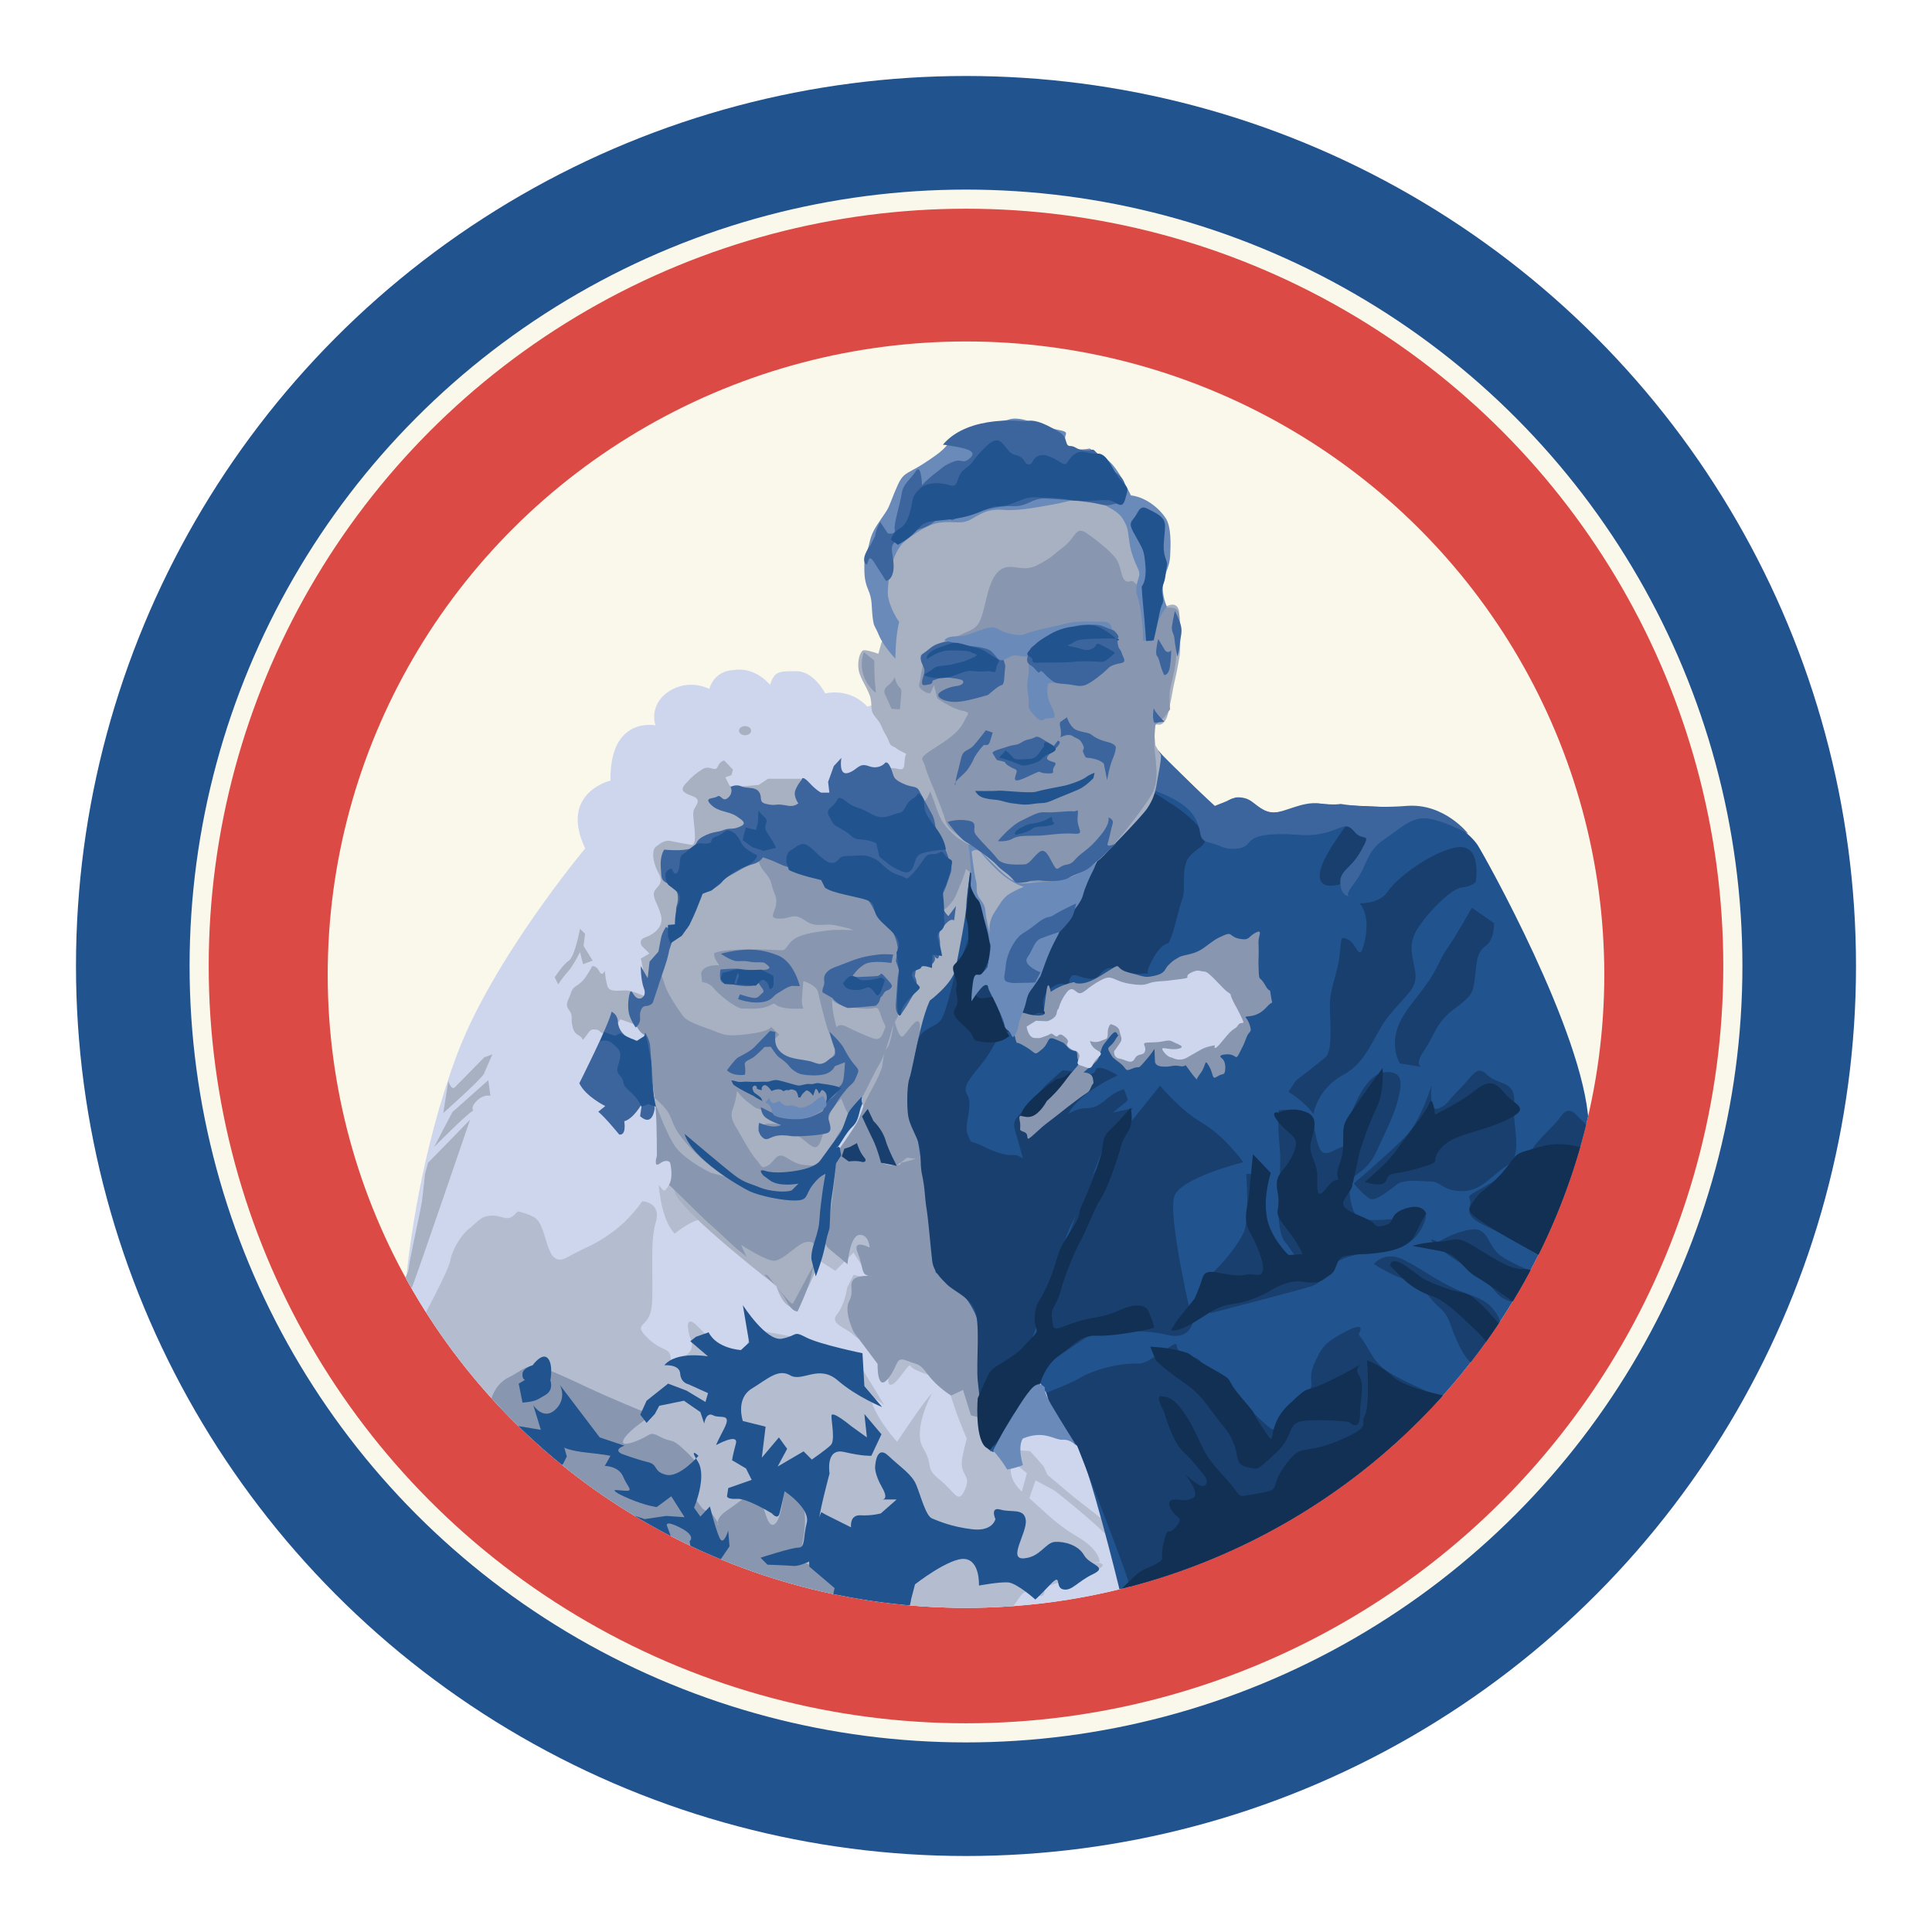 <?xml version="1.0" encoding="UTF-8" standalone="no"?><!DOCTYPE svg PUBLIC "-//W3C//DTD SVG 1.1//EN" "http://www.w3.org/Graphics/SVG/1.1/DTD/svg11.dtd"><svg width="100%" height="100%" viewBox="0 0 100 100" version="1.1" xmlns="http://www.w3.org/2000/svg" xmlns:xlink="http://www.w3.org/1999/xlink" xml:space="preserve" xmlns:serif="http://www.serif.com/" style="fill-rule:evenodd;clip-rule:evenodd;stroke-linecap:round;stroke-linejoin:round;stroke-miterlimit:1.5;"><g id="greenicon"><circle cx="50" cy="50" r="46.067" style="fill:#21538e;"/><circle cx="50" cy="50" r="39.692" style="fill:#db4a44;stroke:#faf7eb;stroke-width:0.99px;"/><ellipse cx="50" cy="50.448" rx="33.038" ry="32.774" style="fill:#faf7eb;"/><clipPath id="_clip1"><ellipse cx="50" cy="50.448" rx="33.038" ry="32.774"/></clipPath><g clip-path="url(#_clip1)"><g id="greenswedding"><path d="M21.128,66.356c0,0 1.856,11.328 16.128,16.192c14.272,4.864 18.688,2.24 21.12,1.408l1.728,-1.28l-3.136,-11.072l-7.104,-10.688l-1.792,-1.92l-3.584,-0.064l-7.104,1.024l-11.584,1.216l-4.672,5.184Z" style="fill:#ced6ed;"/><path d="M21.445,68.114c0,0 1.68,-3.482 2.212,-4.137c0.533,-0.655 0.901,-1.352 1.68,-1.352c0.778,0 1.515,-0.041 2.293,0.369c0.779,0.41 0.533,2.744 1.721,2.089c1.187,-0.655 1.31,-0.574 2.293,-1.27c0.983,-0.696 1.598,-1.638 1.598,-1.638c0,0 1.024,0.041 0.696,1.106c-0.328,1.065 -0.082,3.195 -0.205,4.341c-0.123,1.147 -1.024,0.82 -0.245,1.598c0.778,0.778 1.187,0.491 1.228,1.065c0.041,0.573 -0.368,0.205 0.533,-0.041c0.901,-0.246 0.45,-1.065 0.45,-1.065c0,0 -0.409,-1.393 0.492,-0.451c0.901,0.942 1.843,1.721 2.58,1.393c0,0 -0.245,-0.246 0,-0.819c0.246,-0.574 -0.082,-0.656 0.574,-0.451c0.655,0.205 1.556,0.205 2.826,0.697c1.27,0.491 2.417,0.778 2.417,0.778c0,0 -0.205,0.164 0.164,0.737c0.368,0.574 1.024,1.679 1.024,1.679c0,0 -0.943,-0.86 -0.574,0.041c0.369,0.902 1.229,1.844 1.229,1.844c0,0 1.434,-2.171 1.802,-2.499c0,0 -1.024,1.884 -0.45,2.826c0.573,0.942 0.041,0.983 0.86,1.639c0.819,0.655 0.942,1.31 1.31,0.491c0.369,-0.819 -0.368,-0.655 -0.122,-1.761c0.245,-1.106 0.491,-1.843 0.491,-1.843l0.737,-0.164c0,0 0.041,0.164 0.369,0.614c0.328,0.451 0.983,1.762 0.983,1.762c0,0 -0.45,0.737 0.614,1.638c1.065,0.901 1.557,1.515 2.745,2.212c1.188,0.696 1.147,1.311 1.147,1.311l-0.656,0.04c0,0 1.393,-0.122 0.533,0.369c-0.86,0.492 -0.942,0.246 -1.352,0.41c-0.409,0.164 -1.393,0.491 -1.393,0.491c0,0 0.164,0.738 -0.532,0.328c-0.696,-0.41 -0.696,0.41 -1.352,0.901c-0.655,0.492 -3.031,0.983 -3.031,0.983c0,0 -7.25,0.655 -15.36,-4.055c-8.11,-4.71 -11.182,-8.929 -12.329,-12.206" style="fill:#b4bdd0;"/><path d="M34.061,60.7c0,0 0,2.253 0.86,3.154c0,0 1.065,-0.901 1.761,-0.778c0,0 -1.474,-2.13 -2.621,-2.376Z" style="fill:#b4bdd0;"/><path d="M42.949,59.349c0,0 0.123,0.45 0.942,0.286c0.82,-0.164 2.663,-0.286 2.663,-0.286l1.679,0.163l0.942,5.12l1.925,2.99l0.697,3.441l-0.533,3.646l0,2.252c0,0 -1.925,-3.399 -2.375,-6.062c0,0 0.327,0.656 -0.287,0.451c-0.615,-0.205 -1.393,-0.451 -1.475,-0.656c-0.082,-0.204 -0.696,0.983 -1.024,0.983c-0.327,0 0.164,-1.146 -0.491,-1.72c-0.656,-0.573 -1.065,-0.491 -1.434,-0.86c-0.369,-0.369 -1.27,-0.573 -0.86,-1.065c0.41,-0.491 0.532,-1.393 0.532,-1.393l0.328,-0.655l0.86,0.205l-0.86,-1.352l-0.942,0.942l-1.147,-0.737l0.86,-5.693Z" style="fill:#b4bdd0;"/><path d="M25.434,72.396c0,0 0.205,-0.778 0.901,-1.106c0.697,-0.327 0.901,-0.778 1.843,-0.45c0.942,0.327 1.762,0.778 3.154,1.392c1.393,0.615 2.253,0.943 2.253,0.943c0,0 0.246,0 -0.491,0.532c-0.738,0.532 -1.311,1.27 -0.328,0.942c0.983,-0.328 0.778,-0.614 1.393,-0.287c0.614,0.328 0.573,0.041 1.187,0.615c0.615,0.573 0.942,0.901 0.902,1.556c-0.041,0.656 -0.697,0.369 -0.123,1.229c0.573,0.86 0.327,0 0.86,0.778c0.532,0.779 -0.328,0.287 0.655,-0.368c0.983,-0.656 1.188,-1.024 1.557,-0.738c0.368,0.287 0.45,1.639 0.86,1.475c0.409,-0.164 0.532,-1.843 0.532,-1.843c0,0 0.983,0.368 1.065,1.31c0.082,0.943 -0.245,2.007 -0.245,2.007c0,0 -0.123,0.328 0.409,0.574c0.533,0.246 1.598,0.983 1.516,1.556c-0.082,0.574 -0.533,0.738 -0.533,0.738c0,0 -8.806,-2.908 -11.633,-4.711c-2.826,-1.802 -5.734,-6.144 -5.734,-6.144Z" style="fill:#8896b0;"/><path d="M43.129,60.272c0,0 -0.287,3.072 -0.451,3.523c-0.164,0.45 0.205,0.819 0.205,0.819l0.983,0.819c0,0 0.123,-1.474 0.615,-1.515c0.491,-0.041 0.532,0.655 0.532,0.655c0,0 -0.942,-0.492 -0.614,0.287c0.327,0.778 0.122,1.147 0.655,1.187c0.532,0.041 -0.573,-0.122 -0.86,0.164c-0.287,0.287 0.041,0.615 -0.246,1.147c-0.287,0.533 0.246,1.598 0.246,1.598l1.229,1.638c0,0 -0.041,1.475 0.532,0.778c0.574,-0.696 0.369,-1.188 0.983,-0.942c0.615,0.246 0.615,0.082 1.106,0.737c0.492,0.656 1.188,1.065 1.188,1.065l0.614,-0.286l0.41,1.31c0,0 1.106,0.369 0.983,-0.245c-0.123,-0.615 0.082,-5.243 0.082,-5.243l-2.54,-2.458l-0.409,-5.98l-5.161,-0.532l-0.082,1.474Z" style="fill:#8896b0;"/><path d="M27.045,72.599l-0.197,-0.983l0.328,-0.196c0,0 -0.164,-0.033 -0.131,-0.328c0.032,-0.295 0.524,-0.426 0.524,-0.426c0,0 0.491,-0.688 0.786,-0.361c0.295,0.328 0.131,1.147 0.131,1.147c0,0 0.197,0.492 -0.262,0.754c-0.459,0.262 -0.459,0.328 -1.179,0.393Z" style="fill:#21538e;"/><path d="M26.422,73.746c0,0 1.933,1.671 2.425,2.196l0.295,-0.164l0.196,-0.393l-0.131,-0.459c0,0 0.262,0.164 1.18,0.262c0.917,0.098 1.212,0.164 1.212,0.164l-0.295,0.524c0,0 0.721,0 0.951,0.557c0.229,0.557 0.622,0.787 0,0.721c-0.623,-0.066 -0.426,0 -0.426,0c0,0 -0.099,0.066 0.753,0.426c0.852,0.36 1.409,0.426 1.409,0.426l0.754,-0.557l0.688,1.081l-0.95,-0.065l-1.114,0.164l-1.704,-0.558l2.326,1.606l0.721,0.59l0.033,-0.688l-0.229,-0.623c0,0 -0.099,-0.295 0.721,0.131c0.819,0.426 0.458,0.688 0.458,0.688l0.131,0.754l1.246,0.524l0.688,-1.015l-0.066,-0.82c0,0 -0.229,0.787 -0.426,0.426c-0.196,-0.36 -0.524,-1.671 -0.524,-1.671l-0.492,0.524l-0.327,-0.458c0,0 0.688,-1.606 0.196,-2.392c-0.491,-0.787 0.033,-0.295 0.033,-0.295c0,0 -0.983,1.147 -1.671,0.983c-0.688,-0.164 -0.393,-0.525 -0.95,-0.656c-0.557,-0.131 -1.344,-0.426 -1.344,-0.426c0,0 -0.491,-0.196 0.131,-0.426l-1.278,-0.426l-2.064,-2.719c0,0 0.393,0.688 -0.23,1.278c-0.622,0.59 -1.146,-0.23 -1.146,-0.23l0.393,1.278l-1.573,-0.262Z" style="fill:#21538e;"/><path d="M33.139,73.222l0.328,0.426l0.426,-0.459l0.229,-0.426l1.278,-0.262l0.852,0.59l0.197,0.59c0,0 0.098,-0.623 0.459,-0.426c0.36,0.196 1.016,-0.164 0.557,0.72c-0.459,0.885 -0.393,0.82 -0.393,0.82c0,0 1.179,-0.656 1.015,-0.066c-0.163,0.59 -0.196,0.852 -0.196,0.852l0.721,0.426l0.295,0.59l-1.213,0.426l-0.065,0.426c0,0 0,0.164 0.524,0.131c0.524,-0.033 1.802,0.754 1.802,0.754c0,0 0.295,0.36 0.393,0c0.099,-0.361 0.262,-1.147 0.262,-1.147c0,0 1.344,0.884 1.147,1.638c-0.196,0.754 -0.065,1.278 -0.426,1.278c-0.36,0 -1.966,0.524 -1.966,0.524l0.361,0.361c0,0 0.983,0.033 1.343,0.065c0.361,0.033 1.082,-0.36 1.082,-0.36c0,0 0.131,-1.278 0.229,-1.999c0.098,-0.721 0.557,-2.425 0.557,-2.425c0,0 -0.229,-1.343 0.754,-1.114c0.983,0.23 1.409,0.197 1.409,0.197l0.524,-1.114l-0.885,-1.049l0.131,1.212l-0.819,-0.589c0,0 -1.016,-0.852 -1.016,-0.525c0,0.328 0.197,1.278 -0.032,1.508c-0.23,0.229 -0.983,0.753 -0.983,0.753l-0.426,-0.426l-1.344,0.787l0.492,-0.918l-0.426,-0.59l-0.885,1.049l0.196,-1.606l-1.179,-0.294c0,0 -0.393,-1.147 0.459,-1.672c0.852,-0.524 1.376,-1.048 1.998,-0.688c0.623,0.361 1.475,-0.59 2.458,0.262c0.983,0.852 2.294,1.377 2.294,1.377l-0.918,-1.082l-0.098,-1.704c0,0 -2.228,-0.458 -2.916,-0.819c-0.689,-0.36 -0.426,-0.098 -1.246,0.066c-0.819,0.164 -2.031,-1.737 -2.031,-1.737l0.327,1.933l-0.426,0.393c0,0 -1.245,-0.065 -1.671,-0.917l-0.655,0.229l-0.295,0.23l0.918,0.786c0,0 -1.639,-0.295 -2.261,0.459c0,0 0.786,-0.066 0.819,0.426c0.033,0.491 0.426,0.557 0.426,0.557l1.016,0.459l-0.132,0.458l-0.983,-0.589l-0.95,-0.361l-1.114,0.885l-0.328,0.721Z" style="fill:#21538e;"/><path d="M42.74,78.399l1.311,0.656c0,0 -0.098,-0.656 0.492,-0.623c0.589,0.033 1.048,-0.098 1.048,-0.098l0.819,-0.721l-0.786,0c0,0 0.426,0.065 0.033,-0.623c-0.393,-0.688 -0.361,-1.048 -0.361,-1.048c0,0 0.033,-1.213 0.688,-0.59c0.656,0.622 1.213,0.95 1.442,1.507c0.23,0.557 0.492,1.606 0.819,1.737c0.328,0.131 0.983,0.426 2.065,0.557c1.081,0.131 1.212,-0.524 1.212,-0.524c0,0 -0.295,-0.656 0.262,-0.492c0.557,0.164 1.246,-0.098 1.311,0.557c0.066,0.655 -0.95,2.032 -0.098,1.966c0.852,-0.065 1.114,-0.819 1.605,-0.852c0.492,-0.033 1.213,0.164 1.508,0.688c0.295,0.525 1.278,0.59 0.459,0.983c-0.82,0.394 -1.082,0.885 -1.541,0.787c-0.458,-0.099 -0.032,-0.918 -0.688,-0.23c-0.655,0.689 -0.753,0.754 -0.753,0.754c0,0 -0.951,-0.852 -1.409,-0.885c-0.459,-0.032 -1.508,0.164 -1.508,0.164c0,0 0.066,-1.278 -0.721,-1.376c-0.786,-0.098 -2.588,1.311 -2.588,1.311l-0.197,0.753c0,0 -0.131,1.114 -0.754,1.049c-0.622,-0.066 -3.407,-0.754 -3.407,-0.754l0.196,-0.852l-1.311,-1.114l-0.032,-1.278l0.655,-1.54" style="fill:#21538e;"/><path d="M53.273,77.564l0.327,-0.942l0.983,0.532c0,0 2.212,1.721 3.031,2.663l0.328,-0.492l-2.417,-1.884l-1.31,-1.106l-0.205,-0.45l-0.696,-0.779l-0.574,-0.041l-0.287,0.615l0.697,0.573l-0.369,1.352l0.492,-0.041Z" style="fill:#b4bdd0;"/><path d="M33.422,53.693l-0.892,-1.52l0.184,-0.892" style="fill:none;"/><path d="M33.605,51.255l0.341,-1.73l1.599,-2.936l2.49,-2.281l2.176,-0.262l3.801,1.599l2.7,1.495l0.446,2.464l-0.262,2.543l-1.73,4.692l-1.39,2.49c0,0 -0.262,0 -0.498,0.262c0,0 -0.052,5.479 -2.097,8.074c0,0 -0.603,0.184 -0.996,-1.101c0,0 -4.64,-3.591 -5.217,-4.744l-0.236,-0.787l-0.629,-0.367l-0.707,-0.839l-0.027,-1.494l-0.786,-3.958l-0.629,-2.281l1.651,-0.839Z" style="fill:#a8b1c2;"/><path d="M40.235,44.288c0,0 -0.076,1.375 0.153,1.756c0.229,0.382 -0.051,0.917 -0.051,0.917c0,0 1.069,0.203 1.833,0.56c0.763,0.356 1.069,0.127 1.858,0.28c0.789,0.152 1.476,-0.077 1.221,0.203c-0.254,0.28 -1.552,0.051 -2.367,0.153c-0.814,0.102 -1.629,0.204 -1.985,0.636c-0.356,0.433 -0.229,0.407 -0.662,0.382c-0.432,-0.025 -2.57,-0.127 -3.257,0.153c0,0 -0.102,0.178 0.254,0.636c0,0 -0.814,-0.076 -0.942,0.407l0.051,0.458c0,0 0.407,0.051 0.586,0.306c0.178,0.254 1.145,1.069 1.501,1.069c0.357,0 0.993,0.051 1.4,-0.153c0.407,-0.204 0.153,-0.051 0.586,0.076c0.432,0.128 1.17,0.077 1.17,0.077c0,0 -0.102,-0.178 -0.076,-0.56c0.025,-0.382 0.076,-0.866 0.076,-0.866c0,0 0.687,0.204 0.764,0.586c0.076,0.382 0.331,1.4 0.483,1.883c0.153,0.484 0.306,0.408 0.306,0.408l0.382,0.305c0,0 -0.408,-1.324 -0.433,-1.858l-0.026,-0.382c0,0 0.077,0.229 0.688,0.357c0.611,0.127 1.221,0.178 1.501,0.101c0.28,-0.076 0.255,0.229 0.433,0.611c0.178,0.382 0.255,0.56 0.305,0.967c0.051,0.408 0.357,0.102 0.357,0.102c0,0 0.407,-2.112 0.407,-2.774c0,-0.662 0.076,-1.782 0.076,-1.782l-0.254,-1.73l-2.087,-2.087l-4.251,-1.197Z" style="fill:#8896b0;"/><path d="M38.643,65.051c-0.228,-0.208 -0.419,-0.319 -0.724,-0.605c-0.432,-0.407 -0.865,-0.814 -1.272,-1.171c-0.408,-0.356 -1.604,-1.578 -2.062,-1.985c-0.458,-0.407 -0.585,-0.789 -0.585,-0.789l-0.56,-3.487l-0.586,-2.698l-0.305,-2.29l1.578,-1.833c0,0 0.178,0.433 0.305,0.84c0.128,0.407 0.713,1.298 0.942,1.578c0.229,0.28 0.789,0.458 1.425,0.687c0.637,0.229 0.688,0.382 1.909,0.229c1.222,-0.152 1.196,-0.381 1.196,-0.381l0.433,0.407c-0.305,0.254 -0.331,0.432 -0.331,0.432c0,0 0.051,0.433 0.458,0.713c0.408,0.28 0.357,0.305 0.586,0.458c0.229,0.153 0.28,0.331 0.56,0.433c0.28,0.102 0.611,0.051 0.865,0.025c0.255,-0.025 0.153,-0.254 0.433,-0.661c0.28,-0.408 0.382,-0.586 0.382,-0.586c-0.128,-0.229 -0.255,-0.687 -0.255,-0.687c0.255,-0.636 0.382,-0.738 0.84,-0.509c0.458,0.229 0.763,0.356 1.273,0.56c0.509,0.204 0.509,-0.229 0.738,-0.687c0.229,-0.458 0.33,-0.713 0.661,-0.789c0.331,-0.077 0.688,-0.229 0.688,-0.229l-0.968,2.799l-1.298,2.647l-1.069,1.935c0,0 -0.381,-0.229 -0.585,0.254c-0.204,0.484 -0.051,1.018 -0.051,1.018c0,0 -0.127,0.051 -0.204,0.407c-0.076,0.357 -0.152,0.357 -0.127,0.942c0.026,0.586 -0.178,1.68 -0.28,2.24c-0.102,0.56 -0.483,0.891 -0.636,1.654c-0.153,0.764 -0.738,1.96 -0.738,1.96c0,0 -0.255,0.025 -0.509,-0.433c-0.255,-0.458 -0.331,-0.509 -0.611,-0.865c-0.145,-0.184 -0.351,-0.369 -0.573,-0.571c0.035,-0.048 0.114,-0.071 0.291,0.186c0.272,0.399 0.377,0.483 0.776,0.944c0.398,0.462 0.398,0.315 0.398,0.315c0,0 0.839,-1.552 1.112,-2.076c0.272,-0.525 -0.084,-1.049 -0.084,-1.049c0,0 -0.252,-0.21 -0.755,0.147c-0.504,0.356 -0.839,0.713 -1.217,0.776c-0.377,0.063 -1.74,-0.818 -1.74,-0.818c0,0 0.123,0.321 0.276,0.613Zm-4.596,-7.618c0,0 0.503,1.343 0.901,1.909c0.399,0.566 1.406,1.153 1.846,1.363l0.713,0.189c0,0 -0.944,-0.65 -1.51,-1.217c-0.566,-0.566 -0.881,-0.985 -1.049,-1.3c-0.167,-0.314 -0.23,-0.65 -0.461,-0.944c-0.231,-0.293 -0.671,-0.671 -0.671,-0.671c0,0 -0.063,0.168 0.231,0.671Zm4.127,1.032c0,0 0.661,1.222 0.967,1.552c0.305,0.331 0.229,0.509 0.611,0.306c0.382,-0.204 0.407,-0.764 0.992,-0.382c0.586,0.382 0.866,0.356 1.146,0.382c0.28,0.025 0.407,-0.051 0.814,-0.509c0.407,-0.458 0.535,-0.916 0.687,-1.145c0.153,-0.23 0.713,-0.611 0.509,-0.993c-0.203,-0.382 -0.356,-0.815 -0.356,-0.815c0,0 -0.534,0.509 -0.611,0.866c-0.076,0.356 -0.229,0.585 -0.331,0.942c-0.101,0.356 -0.203,0.738 -0.432,0.712c-0.229,-0.025 -0.662,-0.509 -0.866,-0.585c-0.203,-0.077 -0.687,-0.204 -1.196,-0.127c-0.509,0.076 -0.891,-0.128 -0.891,-0.128c0,0 0.229,-0.432 0.637,-0.382l0.483,0.026c0,0 -0.407,-0.331 -0.636,-0.56c-0.229,-0.229 -0.484,-0.178 -0.738,-0.382c-0.255,-0.203 -0.509,-0.382 -0.687,-0.611c-0.179,-0.229 -0.102,-0.203 -0.204,0.28c-0.102,0.484 -0.204,0.509 -0.204,0.815c0,0.305 0.306,0.738 0.306,0.738Z" style="fill:#8896b0;"/><path d="M39.445,44.042c0,0 -0.295,0.033 -0.164,0.557c0.131,0.524 0.524,0.622 0.655,1.179c0.131,0.558 0.295,0.59 0.23,1.049c-0.066,0.459 -0.426,0.721 0.196,0.721c0.623,0 0.688,-0.328 1.311,0.098c0.623,0.426 0.983,0.099 1.638,0.262c0.656,0.164 0.721,0.131 1.082,0.394c0.36,0.262 0.36,0.426 0.786,0.426c0.426,0 0.426,-0.033 0.852,-0.295c0.426,-0.262 0.426,-0.951 0.426,-0.951l-1.147,-1.343l-5.177,-2.163l-0.688,0.066Z" style="fill:#8896b0;"/><path d="M37.627,55.4c0,0 0.403,-0.564 0.564,-0.658c0.161,-0.094 0.644,-0.322 0.846,-0.536c0.201,-0.215 0.671,-0.685 0.818,-0.846l0.282,0.054c0,0 -0.04,0.295 0,0.55c0.04,0.255 0.215,0.523 0.591,0.698c0.375,0.174 1.033,0.201 1.302,0.295c0.268,0.094 0.362,0.148 0.563,0.081c0.202,-0.067 0.309,-0.228 0.47,-0.309c0.161,-0.081 0.161,-0.174 0.161,-0.174l-0.013,-0.242c0,0 -0.228,-0.644 -0.282,-0.913c0,0 0.564,0.51 0.751,0.859c0.188,0.349 0.323,0.577 0.51,0.806c0.188,0.228 0.296,0.295 0.202,0.496c-0.094,0.202 -0.121,0.389 -0.322,0.564c-0.202,0.174 -0.349,0.362 -0.349,0.362l-0.296,-0.241c0,0 0.148,-0.054 0.215,-0.309c0.067,-0.255 0.094,-0.953 0.094,-0.953l-0.523,0.201c0,0 -0.121,0.309 -0.524,0.416c-0.402,0.108 -0.912,0.054 -1.154,0.014c-0.242,-0.04 -0.55,-0.242 -0.685,-0.43c-0.134,-0.188 -0.402,-0.375 -0.536,-0.469c-0.135,-0.094 -0.416,-0.537 -0.416,-0.537l-0.323,0.013c0,0 -0.255,0.269 -0.51,0.483c-0.255,0.215 -0.563,0.202 -0.51,0.484c0.054,0.281 0,0.469 0,0.469c0,0 -0.577,0.108 -0.926,-0.228Z" style="fill:#3c659d;"/><path d="M39.387,57.307c0,0 0.886,0.469 1.212,0.548c0.325,0.078 0.938,0.052 1.199,0c0.26,-0.053 0.625,-0.248 0.742,-0.313c0.118,-0.065 0.118,-0.365 0.118,-0.365c0,0 -0.053,-0.078 0.208,-0.222c0.261,-0.143 0.456,-0.417 0.456,-0.417c0,0 0.104,-0.13 0.248,-0.312l0.195,0.221c0,0 -0.286,0.313 -0.469,0.639c-0.182,0.326 -0.443,0.534 -0.417,0.782c0.026,0.247 0.261,0.664 -0.065,0.781c-0.326,0.118 -1.59,0.196 -1.85,0.157c-0.261,-0.039 -0.587,-0.078 -0.887,0.013c-0.299,0.091 -0.417,0.274 -0.664,0c-0.248,-0.274 -0.117,-0.704 -0.117,-0.704c0,0 0.312,0.144 0.625,0.183c0.313,0.039 0.508,-0.066 0.508,-0.066c0,0 -0.612,-0.208 -0.834,-0.417c-0.221,-0.208 -0.208,-0.508 -0.208,-0.508Z" style="fill:#3c659d;"/><path d="M38.996,56.721c0,0 -0.717,-0.339 -1.03,-0.574l-0.117,-0.221c0,0 0.065,-0.013 0.287,0.052c0.221,0.065 0.273,-0.013 0.612,0.013c0.339,0.026 0.691,-0.013 0.912,0c0.222,0.013 0.339,-0.13 0.613,-0.078c0.274,0.052 0.899,0.261 1.055,0.274c0.157,0.013 0.365,-0.105 0.6,-0.079c0.234,0.026 0.274,-0.078 0.469,-0.039c0.195,0.039 0.235,0.026 0.599,0.092c0.365,0.065 0.548,0.156 0.548,0.156l-0.795,0.769c0,0 0.104,-0.313 0,-0.495c-0.104,-0.183 -0.222,-0.17 -0.222,-0.17l-0.13,0.196c0,0 -0.104,-0.326 -0.195,-0.235c0,0 -0.066,0.169 -0.118,0.339c0,0 -0.143,-0.248 -0.339,-0.287c0,0 -0.26,0.183 -0.299,0.352l-0.118,0.026c0,0 -0.065,-0.391 -0.208,-0.378c0,0 -0.13,-0.104 -0.3,0c0,0 -0.13,-0.052 -0.26,0.052c0,0 -0.118,-0.117 -0.3,-0.104c-0.183,0.013 -0.326,0.091 -0.326,0.091c0,0 -0.13,-0.208 -0.274,-0.286c0,0 -0.143,-0.092 -0.234,0.117l0,0.13l-0.248,-0.078c0,0 0.026,-0.156 -0.117,-0.169c0,0 -0.156,0.039 -0.104,0.195c0.052,0.156 0.065,0.169 0.208,0.261c0.144,0.091 0.235,0.195 0.235,0.195l0.065,0.157c0,0 -0.339,-0.17 -0.469,-0.274Z" style="fill:#21538e;"/><path d="M39.612,57.063l0.219,-0.236c0,0 0,0.236 0.236,0.287l0.287,-0.135c0,0 0.051,0.118 0.236,0.219c0.186,0.101 0.321,-0.034 0.49,0.034c0.168,0.067 0.32,0.135 0.523,0.084c0.202,-0.05 0.455,-0.219 0.455,-0.219l0.304,-0.253l0.236,-0.118c0,0 0.202,0.303 0.185,0.472c-0.016,0.169 -0.776,0.692 -1.349,0.725c-0.574,0.034 -1.08,-0.05 -1.316,-0.168c-0.236,-0.118 -0.084,-0.371 -0.371,-0.624" style="fill:#6a8ab9;"/><path d="M35.433,58.687c0,0 2.031,1.725 2.577,2.14c0.546,0.415 0.851,0.437 1.31,0.633c0.459,0.197 1.332,0.284 1.66,0.153l0.349,-0.349c0,0 -1.004,0.196 -1.485,-0.175l-0.327,-0.24c0,0 -0.372,-0.393 0.109,-0.24c0.48,0.153 1.354,0.043 1.769,-0.044c0.415,-0.087 0.873,-0.24 1.048,-0.48c0.175,-0.241 0.699,-0.961 0.983,-1.354c0.283,-0.393 0.371,-1.005 0.567,-1.267c0.197,-0.262 0.612,-0.699 0.612,-0.699l0.284,0.612l-0.786,1.572l-0.83,1.267c0,0 -0.131,1.223 -0.219,1.725c-0.087,0.502 -0.087,1.179 -0.109,1.507c-0.022,0.327 -0.087,0.24 -0.218,0.939c-0.131,0.699 -0.415,1.441 -0.502,1.681l-0.219,-0.851c0,0 -0.065,-0.263 0.131,-0.874c0.197,-0.611 0.262,-0.874 0.284,-1.288c0.022,-0.415 0.109,-1.049 0.153,-1.376c0.044,-0.328 0.153,-0.917 0.153,-0.917c0,0 -0.284,0.065 -0.677,0.589c-0.393,0.524 -0.197,0.765 -0.852,0.786c-0.655,0.022 -1.9,-0.24 -2.402,-0.48c-0.502,-0.24 -2.992,-1.682 -3.363,-2.97Z" style="fill:#21538e;"/><path d="M37.306,49.364c0,0 0.525,0.358 0.794,0.38c0.268,0.022 0.346,-0.033 0.704,0.034c0.358,0.067 0.704,-0.012 0.794,0.078c0.089,0.089 0.492,0.291 -0.067,0.347c-0.559,0.055 -0.984,-0.023 -1.275,-0.056c-0.291,-0.034 -0.962,0.033 -0.962,0.033c0,0 -0.111,0.57 0.112,0.682c0.224,0.112 0.325,0.045 0.626,0.112c0.302,0.067 0.805,0.101 0.962,0.034c0.157,-0.068 0.123,-0.425 0.257,-0.157c0.134,0.268 0.38,0.425 0.213,0.548c-0.168,0.123 -0.213,0.302 -0.515,0.246c-0.302,-0.056 -0.648,-0.179 -0.648,-0.179l-0.101,0.246c0,0 0.302,0.112 0.649,0.157c0.346,0.044 0.749,0.022 0.984,-0.123c0.234,-0.146 0.212,-0.224 0.436,-0.347c0.223,-0.123 0.48,-0.336 0.738,-0.369l0.391,0.011c0,0 -0.291,-1.252 -1.129,-1.588c-0.839,-0.335 -1.633,-0.424 -2.963,-0.089Z" style="fill:#3c659d;"/><path d="M45.323,52.059c0,0 -1.242,0.123 -1.454,0.111c0,0 -0.559,-0.178 -0.783,-0.514l-0.492,-0.279c0,0 -0.078,-0.056 0.034,-0.325c0.112,-0.268 -0.078,-0.425 0.134,-0.693c0.213,-0.268 0.514,-0.302 1.196,-0.581c0.683,-0.28 1.174,-0.325 1.499,-0.369c0.324,-0.045 0.771,0 0.771,0l-0.089,0.436c0,0 -1.029,-0.168 -1.409,0.078c-0.38,0.246 -0.492,0.458 -0.492,0.458c0,0 -0.291,0.202 0.157,0.191c0.447,-0.012 0.614,-0.034 0.95,-0.045c0.335,-0.011 0.145,-0.313 0.481,0.056c0.335,0.369 0.413,0.436 0.268,0.581c-0.145,0.145 -0.246,0.056 -0.369,0.28c-0.123,0.223 -0.134,0.089 -0.179,0.29c-0.045,0.202 -0.223,0.325 -0.223,0.325Z" style="fill:#3c659d;"/><path d="M43.724,51.052c0,0 0.123,0.179 0.492,0.19c0.369,0.012 0.525,-0.078 0.67,-0.134c0.146,-0.056 0.358,0.224 0.358,0.224c0,0 0.157,0.279 0.213,0.179c0.056,-0.101 0.056,0.033 0.156,-0.235c0.101,-0.268 0.179,-0.503 0.179,-0.503c0,0 -0.045,-0.235 -0.313,-0.146c-0.268,0.09 -0.559,0.112 -0.794,0.112c-0.235,0 -0.358,-0.156 -0.358,-0.156c0,0 -0.246,-0.134 -0.402,-0.011c-0.157,0.123 -0.291,0.324 -0.291,0.324l0.09,0.156Z" style="fill:#21538e;"/><path d="M37.306,50.661l0.19,0.268l0.492,0.023l1.129,0.067c0,0 0.123,-0.101 0.224,-0.224c0.1,-0.123 0.212,-0.067 0.212,-0.067c0,0 0.201,0.101 0.246,0.335c0.045,0.235 0.123,0.101 0.123,0.101c0,0 0.078,0.011 0.112,-0.201c0.033,-0.213 -0.011,-0.459 -0.011,-0.459l-0.615,-0.313c0,0 -0.615,0.023 -0.839,0.023c-0.223,0 -0.268,-0.09 -0.525,-0.023c-0.258,0.067 -0.649,0.168 -0.649,0.168l-0.089,0.302Zm0.883,-0.323c0,0 -0.129,0.365 -0.172,0.57l0.108,0.021c0,0 0.021,-0.183 0.086,-0.311c0.064,-0.129 0.021,-0.14 -0.022,-0.28Z" style="fill:#21538e;"/><path d="M32.727,52.565l0.865,-1.074l0.812,-2.438l0.944,-1.573l1.049,-2.805l2.569,-2.045l1.887,-0.131l3.408,-0.681l2.412,-0.577l1.101,1.153l0.603,1.599l0.078,1.757l-0.576,1.677l-0.315,1.259l-0.655,1.677l-0.21,1.233c0,0 -0.21,0.681 -0.21,0.996c0,0.314 -0.209,1.048 -0.367,1.389c-0.157,0.341 -0.288,0.708 -0.367,0.918c-0.078,0.209 -0.105,0.34 -0.419,0.76c-0.315,0.419 -0.577,1.206 -0.734,1.546c-0.157,0.341 -0.131,0.787 -0.472,1.101c-0.341,0.315 -0.655,0.97 -0.786,1.075c-0.132,0.105 0.078,-0.21 0.209,0.184c0.131,0.393 0.131,0.629 0.629,0.655c0.498,0.026 0.525,-0.026 0.761,-0.21c0.236,-0.183 0.576,-0.131 0.576,-0.131l0.21,0.341c0,0 0.446,0.157 0.76,0.079c0.315,-0.079 -0.105,-0.341 0.393,-0.394c0.499,-0.052 0.892,0 0.892,0l0.052,-0.524c0,0 -0.367,-0.996 -0.498,-1.599c-0.131,-0.603 0.315,-2.333 0.315,-2.333l0.655,-2.648l1.363,-1.992l0.734,-2.805l0.445,-3.408l-0.288,-1.677l-2.988,-4.562l-1.652,-1.179l-0.498,-0.761l-0.524,0.158c0,0 -0.787,-0.97 -2.176,-0.682c0,0 -0.577,-1.153 -1.494,-1.153c-0.918,0 -1.128,0 -1.363,0.707c0,0 -0.761,-0.969 -1.914,-0.76c0,0 -0.918,-0.026 -1.232,0.97c0,0 -0.918,-0.498 -1.914,0.026c-0.996,0.525 -1.022,1.442 -0.865,1.862c0,0 -2.385,-0.498 -2.333,2.857c0,0 -2.674,0.629 -1.311,3.513c0,0 -4.782,5.714 -6.643,10.695c-1.861,4.981 -2.49,10.093 -2.648,11.849l0.839,1.861c0,0 1.39,-2.569 1.468,-3.067c0.079,-0.498 0.525,-1.31 0.97,-1.651c0.446,-0.341 0.577,-0.656 1.154,-0.682c0.576,-0.026 0.812,0.341 1.206,-0.052c0.393,-0.393 0.445,-0.577 0.734,-0.76c0.288,-0.184 0.734,-0.682 1.494,-0.734c0.76,-0.053 0.865,0.157 1.311,-0.079c0.445,-0.236 0.419,-0.472 1.127,-0.446c0.708,0.026 1.127,-0.105 1.573,-0.026c0.445,0.079 0.314,0.026 0.576,0.184c0.262,0.157 0.053,-0.236 0.498,0.183c0.446,0.419 0.367,0.629 0.656,0.184c0.288,-0.446 0.078,-1.206 0.078,-1.206c0,0 -0.157,-0.21 -0.524,0.052c-0.367,0.262 -0.157,-0.393 -0.157,-0.393c0,0 0,-1.599 -0.053,-2.281c-0.052,-0.681 -0.393,-3.513 -0.498,-3.958c0,0 -0.396,0.026 -0.722,-1.023Z" style="fill:#ced6ed;"/><path d="M22.157,60.181c0,0 1.625,-1.652 2.175,-2.228c0,0 -2.778,8.126 -3.014,8.703l-0.498,-0.288c0,0 0.314,-0.394 0.34,-0.761c0.027,-0.367 0.63,-3.041 0.682,-3.434c0.052,-0.393 0.157,-1.415 0.157,-1.415l0.158,-0.577Z" style="fill:#a8b1c2;"/><path d="M22.471,59.368c0,0 1.625,-1.651 2.019,-1.887c0,0 -0.158,-0.184 0.209,-0.524c0.367,-0.341 0.682,-0.236 0.682,-0.236l-0.105,-0.813l-1.861,1.652l-0.944,1.808Z" style="fill:#a8b1c2;"/><path d="M22.943,57.612c0,0 1.914,-1.704 2.097,-2.019l0.446,-1.022l-0.42,0.157c0,0 -1.337,1.364 -1.52,1.547c-0.184,0.184 -0.341,-0.315 -0.341,-0.315l-0.262,1.652" style="fill:#a8b1c2;"/><path d="M33.56,51.661c0,0 -0.734,-0.367 -1.101,-0.393c-0.367,-0.026 -0.918,0.131 -1.023,-0.236c-0.104,-0.367 -0.131,-0.786 -0.131,-0.786c0,0 -0.131,0.34 -0.288,0.026c-0.157,-0.315 -0.367,-0.262 -0.367,-0.262c0,0 -0.236,0.472 -0.498,0.76c-0.262,0.288 -0.498,0.262 -0.603,0.629c-0.105,0.367 -0.341,0.551 -0.105,0.865c0.236,0.315 0.105,0.446 0.157,0.708c0.053,0.262 0.079,0.472 0.367,0.629c0.289,0.157 0.105,0.367 0.341,0.053c0.236,-0.315 0.236,-0.394 0.524,-0.367c0.289,0.026 0.184,0.235 0.499,0.183c0.314,-0.052 0.524,-0.393 0.524,-0.393l0.262,-0.315l0.734,0.262l0.052,-0.996l0.656,-0.367Z" style="fill:#a8b1c2;"/><path d="M30.676,49.721l-0.472,-0.76l0.079,-0.629l-0.262,-0.262c0,0 -0.262,1.442 -0.577,1.651c-0.314,0.21 -0.734,0.865 -0.734,0.865l0.184,0.367c0,0 0.209,-0.34 0.498,-0.655c0.288,-0.314 0.629,-1.022 0.629,-1.022l0.157,0.629l0.498,-0.184Z" style="fill:#a8b1c2;"/><path d="M33.35,51.006c0,0 -0.052,-0.944 -0.183,-1.389l0.445,-0.263l-0.393,-0.393c0,0 -0.21,-0.314 0.183,-0.445c0.394,-0.132 0.97,-0.525 0.813,-1.128c-0.157,-0.603 -0.419,-0.865 -0.367,-1.179c0.053,-0.315 0.577,-0.394 0.236,-1.023c-0.341,-0.629 -0.341,-1.206 -0.131,-1.363c0.21,-0.157 0.446,-0.367 0.786,-0.288c0.341,0.078 0.997,0.183 0.997,0.183c0,0 0.235,0.131 0.235,-0.393c0,-0.524 -0.131,-1.101 -0.078,-1.337c0.052,-0.236 0.472,-0.577 0,-0.76c-0.472,-0.184 -0.76,-0.288 -0.393,-0.682c0.367,-0.393 0.498,-0.498 0.865,-0.734c0.367,-0.236 0.655,0.184 0.786,-0.131c0.131,-0.314 0.341,-0.314 0.341,-0.314l0.446,0.472l-0.079,0.288l-0.315,0.105l0.21,0.419c0,0 0,0.105 0.655,0.053c0.656,-0.053 0.866,-0.079 0.866,-0.079l0.471,-0.315l1.704,0c0,0 0.131,0.394 0.446,0.682c0.315,0.288 0.603,1.442 -0.288,1.52c-0.892,0.079 -4.562,1.888 -4.562,1.888l-1.337,1.835l-0.288,1.389l-1.022,1.337l-0.472,1.678l-0.577,0.367Z" style="fill:#a8b1c2;"/><ellipse cx="38.564" cy="37.82" rx="0.315" ry="0.236" style="fill:#a8b1c2;"/><path d="M45.668,40.048c0,0 0.131,-0.314 0.55,-0.288c0.42,0.026 0.577,0.236 0.603,-0.341c0.027,-0.577 0.289,-0.577 0.289,-0.577c0,0 0.498,0.236 0.707,0.734c0.21,0.499 0.21,1.468 0.734,1.993c0.525,0.524 0.446,0.917 0.866,1.206c0.419,0.288 1.468,0.917 1.389,1.441c-0.079,0.525 -0.498,2.543 -0.472,3.33c0.026,0.786 -0.446,3.486 -0.891,3.801c-0.446,0.314 -0.892,0.55 -1.206,1.258c-0.315,0.708 -0.97,4.771 -0.629,5.453c0.341,0.681 0.498,1.677 0.498,1.677c0,0 -1.023,0.367 -1.442,0.446c-0.419,0.079 -0.367,0 -0.577,-0.419c-0.209,-0.42 -0.236,-1.311 -0.472,-1.521c-0.235,-0.21 -0.786,-0.786 -0.786,-0.786c0,0 -0.367,-0.42 -0.183,-0.708c0.183,-0.288 0.602,-1.232 0.865,-1.652c0.262,-0.419 0.576,-1.494 0.655,-1.808c0.079,-0.315 0.315,-0.682 0.315,-0.682c0,0 0.498,-2.176 0.734,-3.067c0.235,-0.891 0.943,-3.565 0.943,-3.565l0.053,-2.15l-2.255,-3.198l-0.288,-0.577Z" style="fill:#a8b1c2;"/><path d="M43.471,59.429c0,0 0.557,-0.787 0.819,-1.213c0.263,-0.426 0.328,-0.852 0.558,-1.311c0.229,-0.458 0.753,-1.343 0.819,-1.736c0.065,-0.393 0.065,-0.754 0.262,-0.95c0.196,-0.197 0.36,-1.442 0.36,-1.442c0,0 0.23,1.048 0.459,0.852c0.229,-0.197 0.721,-1.082 0.852,-0.656c0.131,0.426 -0.524,3.277 -0.393,3.769c0.131,0.491 0.753,2.621 0.753,2.621l0.132,0.655c0,0 -0.492,0 -1.147,-0.098l-0.492,0.393c0,0 -0.786,-0.229 -1.179,-0.196c-0.394,0.033 -0.82,0.262 -0.82,0.262c0,0 -0.458,0.131 -0.852,-0.262l-0.131,-0.688Z" style="fill:#8896b0;"/><path d="M43.57,59.855l0.131,-0.394l0.295,-0.098l0.36,-0.197c0,0 0.131,0.459 0.36,0.721c0.23,0.263 -0.065,0.263 -0.065,0.263c0,0 -0.262,-0.099 -0.721,-0.033l-0.36,-0.262Z" style="fill:#183f6d;"/><path d="M44.913,57.397l-0.295,0.393c0,0 0.328,0.721 0.557,1.18c0.23,0.459 0.426,1.212 0.426,1.212l0.819,0.164c0,0 -0.426,-0.786 -0.589,-1.343c-0.164,-0.557 -0.623,-0.983 -0.623,-0.983l-0.295,-0.623Z" style="fill:#183f6d;"/><path d="M60.003,38.94l3.072,3.021c0,0 0.41,-0.768 1.127,-0.666c0.717,0.103 1.024,0.768 1.689,0.768c0.666,0 1.997,-0.563 2.458,-0.46c0.461,0.102 5.632,0.153 6.144,0.46c0.512,0.308 1.638,1.127 1.997,1.69c0.358,0.563 5.478,9.677 5.734,14.336c0,0 -2.509,19.61 -24.217,24.474l-0.103,-0.461c0,0 -1.485,-6.093 -2.15,-7.271c-0.666,-1.177 -1.895,-3.225 -1.895,-3.225c0,0 -1.382,1.792 -2.406,3.533c0,0 -0.358,0.204 -0.461,-1.229c0,0 -0.512,-3.687 -0.307,-5.325c0,0 -0.41,-1.792 -2.253,-2.714c0,0 -0.87,-7.526 -1.382,-9.062c0,0 0.358,-3.43 1.075,-5.018c0,0 1.178,-0.87 1.331,-1.638c0.154,-0.768 0.563,-2.816 0.563,-3.328c0,-0.512 0.359,-2.509 0.359,-2.509c0,0 0,1.69 0.256,2.355l0.409,0.41l0.308,2.15c0,0 -0.256,0.564 -0.205,1.024c0,0 -0.615,-0.102 -0.563,1.178l0.768,-0.461c0,0 0.204,1.434 1.075,2.202c0,0 0.563,-1.075 1.024,-1.895c0.461,-0.819 2.509,-5.58 3.43,-6.656c0.922,-1.075 1.434,-1.484 2.253,-2.508c0,0 0.666,-0.768 0.87,-3.175Z" style="fill:#21538e;"/><path d="M69.864,42.446c0,0 1.476,0 1.243,0.699c-0.233,0.699 -1.476,2.174 -1.554,2.563c0,0 -1.165,0.466 -1.243,-0.311c-0.077,-0.777 1.088,-2.252 1.554,-2.951Z" style="fill:#183f6d;"/><path d="M50.347,44.451c0,0 0.229,1.868 0.426,2.425c0.197,0.557 0.688,1.835 0.557,2.294c-0.131,0.459 -0.131,0.59 -0.491,1.114c-0.361,0.524 -0.59,0.852 -0.361,1.18c0,0 0.23,-0.393 0.524,-0.656l0.197,0.295c0,0 0.393,1.737 1.016,2.097c0.622,0.361 -0.197,-0.196 -0.819,0.983c-0.623,1.18 -1.704,1.868 -1.344,2.458c0.361,0.59 -0.196,1.573 0.033,2.097c0.229,0.525 0.098,0.262 0.655,0.525c0.557,0.262 1.147,0.557 1.704,0.524c0.557,-0.033 0.623,0.655 0.328,-0.459c-0.295,-1.114 -0.492,-1.18 0.131,-1.769c0.623,-0.59 0.95,-1.115 1.18,-1.344c0.229,-0.229 0.917,-0.819 0.917,-0.819l0.819,0.098c0,0 0.787,0.295 0.885,-0.098c0.098,-0.393 1.147,0.262 1.147,0.262c0,0 -1.999,0.885 -2.556,1.999c0,0 0.459,-0.295 0.885,-0.295c0.426,0 0.655,-0.098 1.114,-0.492c0.459,-0.393 0.885,-0.491 0.885,-0.491l0.196,0.557c0,0 -0.065,0.098 -0.786,0.655l1.048,-0.229c0,0 -1.31,1.475 -1.54,2.064c-0.229,0.59 -1.016,2.753 -1.474,3.605c-0.459,0.852 -0.983,2.425 -1.147,2.883c-0.164,0.459 -0.655,1.639 -0.721,2.261c-0.066,0.623 -0.492,1.409 -0.786,1.934c-0.295,0.524 -0.394,1.081 -0.23,1.736c0.164,0.656 0.066,1.016 0.066,1.016c0,0 -1.016,1.77 -1.377,1.999l-0.393,0.066c0,0 -0.327,-2.425 -0.426,-3.441c-0.098,-1.016 0.164,-3.113 -0.196,-3.768c-0.361,-0.656 -1.049,-0.885 -1.409,-1.246c-0.361,-0.36 -0.689,-0.688 -0.754,-1.212c-0.066,-0.524 -0.197,-2.13 -0.295,-2.72c-0.098,-0.59 -0.066,-0.983 -0.229,-1.736c-0.164,-0.754 0.065,-1.147 -0.295,-1.934c-0.361,-0.786 -0.426,-0.917 -0.459,-1.474c-0.033,-0.557 0,-1.311 0.098,-1.573c0.099,-0.262 0.295,-1.376 0.459,-1.999c0.164,-0.623 1.016,-0.655 1.245,-1.147c0.23,-0.491 0.492,-1.573 0.59,-2.031c0.098,-0.459 0.229,-0.492 0.492,-1.278c0.262,-0.787 0.491,-1.311 0.294,-1.639c-0.196,-0.327 -0.065,-2.195 0.197,-3.277Z" style="fill:#183f6d;"/><path d="M57.426,59.456l2.617,-3.262c0,0 1.013,1.242 2.195,1.941c1.182,0.699 2.111,2.02 2.111,2.02c0,0 -3.124,0.777 -3.546,1.709c-0.422,0.932 0.929,6.602 0.929,6.602c0,0 -0.169,0.932 -1.351,0.621c-1.182,-0.311 -3.63,-0.233 -4.306,0.233c-0.675,0.466 -2.279,1.476 -2.786,2.175c-0.507,0.699 -1.435,1.087 -1.435,1.087c0,0 1.351,-2.33 1.857,-3.495c0.507,-1.165 0.844,-4.039 1.351,-4.738c0.507,-0.699 0.76,-2.252 1.351,-3.262c0.591,-1.01 1.013,-1.631 1.013,-1.631Z" style="fill:#183f6d;"/><path d="M55.605,46.78c0,0 -2.228,3.801 -2.72,5.603l0.328,0.394c0,0 0.524,-0.656 0.983,-0.164c0,0 -0.361,-0.59 -0.131,-1.049c0.229,-0.459 0.885,-0.917 1.278,-0.459c0,0 -0.098,-0.753 0.36,-0.622c0.459,0.131 0.885,0.327 1.18,0c0.295,-0.328 0.491,-0.524 1.147,-0.262c0.655,0.262 0.95,0.164 1.278,0.164c0.327,0 -0.099,0.196 0.229,-0.492c0.328,-0.688 0.655,-1.016 0.885,-1.049c0.229,-0.032 0.59,-1.867 0.786,-2.359c0.197,-0.491 -0.131,-1.638 0.393,-2.195c0.525,-0.557 1.049,-0.525 0.59,-1.278c-0.458,-0.754 -1.671,-1.475 -1.671,-1.475l-0.819,-0.524c0,0 -1.573,2.425 -2.884,3.506l-1.212,2.261Z" style="fill:#183f6d;"/><path d="M76.384,45.644c0,0 0.334,-1.982 -0.955,-1.788c-1.29,0.193 -3.153,1.594 -3.582,2.271c-0.43,0.676 -1.481,0.628 -1.481,0.628c0,0 0.573,0.531 0.287,1.884c-0.287,1.353 -0.382,0.242 -0.86,0c-0.478,-0.241 -0.334,-0.048 -0.478,0.967c-0.143,1.015 -0.525,1.595 -0.477,2.658c0.048,1.063 0.095,2.174 -0.239,2.464c-0.334,0.29 -1.528,1.208 -1.528,1.208l-0.382,0.58c0,0 0.907,0.531 1.289,1.16c0,0 0.191,-1.305 1.528,-2.03c1.338,-0.725 1.529,-2.029 2.436,-3.141c0.908,-1.111 1.481,-1.353 1.29,-2.319c-0.191,-0.967 -0.335,-1.45 0.238,-2.271c0.574,-0.822 1.672,-1.933 2.197,-1.981c0.526,-0.049 0.717,-0.29 0.717,-0.29Z" style="fill:#183f6d;"/><path d="M76.183,46.988c0,0 -0.845,1.491 -1.292,2.137c-0.448,0.647 -0.448,0.995 -1.143,1.939c-0.696,0.945 -1.293,1.541 -1.492,2.436c-0.199,0.895 0.199,1.541 0.199,1.541l1.243,0.199c0,0 -0.597,0.049 0,-0.845c0.596,-0.895 0.646,-1.492 1.591,-2.188c0.944,-0.696 0.944,-0.845 1.043,-1.541c0.1,-0.696 0.05,-1.342 0.547,-1.69c0.497,-0.348 0.448,-1.193 0.448,-1.193l-1.144,-0.795Z" style="fill:#183f6d;"/><path d="M62.662,67.966c0,0 4.424,-1.144 5.22,-1.392c0.795,-0.249 0.646,-1.044 1.69,-1.442c1.044,-0.398 1.591,-0.199 2.535,-0.447c0.945,-0.249 1.392,-0.796 1.641,-1.492c0.248,-0.696 -0.498,-0.546 -0.498,-0.546c0,0 -0.298,0.397 -1.044,0.447c-0.745,0.05 -1.69,0.149 -1.988,-0.149c-0.298,-0.298 -0.547,-1.69 -0.199,-1.989c0.348,-0.298 0.845,-0.497 1.293,-1.491c0.447,-0.994 0.845,-1.74 1.044,-2.535c0.198,-0.795 0.298,-1.442 -0.547,-1.442c-0.845,0 -1.392,0.994 -1.79,1.939c-0.397,0.944 -0.049,1.79 -0.547,1.939c-0.497,0.149 -0.994,0.696 -1.242,-0.1c-0.249,-0.795 -0.149,-1.342 -0.796,-1.64c-0.646,-0.298 -1.242,-0.149 -1.242,-0.149c0,0 -0.1,0.348 0.049,1.938c0.149,1.591 -0.447,4.226 0.398,5.021l0.447,0.646c0,0 -0.049,0.746 -0.845,-0.099c-0.795,-0.845 -0.795,-3.529 -0.795,-4.176l-0.945,-0.049c0,0 0.199,2.386 -0.149,3.082c-0.348,0.696 -1.093,1.59 -1.541,1.988c-0.447,0.398 -0.149,2.138 -0.149,2.138Z" style="fill:#183f6d;"/><path d="M70.069,61.255c0,0 1.988,-1.69 2.734,-2.486c0.746,-0.795 1.292,-2.585 1.292,-2.585c0,0 -0.149,1.392 0.348,1.193c0.498,-0.199 0.348,-0.248 1.094,-0.994c0.746,-0.746 0.895,-1.292 1.442,-0.746c0.546,0.547 1.491,0.249 1.392,1.492c-0.1,1.242 0.497,2.634 -0.348,3.181c-0.845,0.547 -1.343,1.342 -2.337,1.342c-0.994,0 -1.143,-0.497 -1.591,-0.497c-0.447,0 -1.391,-0.149 -1.789,0.149c-0.398,0.299 -1.094,0.895 -1.392,0.746c-0.298,-0.149 -0.845,-0.795 -0.845,-0.795Z" style="fill:#183f6d;"/><path d="M80.11,65.231c0,0 -1.988,-1.193 -2.932,-1.64c-0.945,-0.447 -1.243,-0.646 -1.094,-1.193c0.149,-0.547 -0.497,-0.298 0.696,-0.944c1.193,-0.647 2.137,-1.392 2.535,-1.989c0.398,-0.596 1.094,-1.143 1.442,-1.64c0.348,-0.497 0.596,-0.398 0.994,0.049c0.398,0.448 1.093,0.696 0.746,1.442c-0.348,0.746 -1.542,5.021 -2.387,5.915Z" style="fill:#183f6d;"/><path d="M79.713,65.977c0,0 -1.243,-0.447 -1.989,-0.944c-0.745,-0.497 -0.646,-1.541 -1.59,-1.392c-0.945,0.149 -1.691,0.646 -1.691,0.646c0,0 -0.994,-0.497 0.299,0.497c1.292,0.994 1.242,0.597 2.038,1.392c0.795,0.795 0.745,0.994 1.441,1.193c0,0 1.094,-0.447 1.492,-1.392Z" style="fill:#183f6d;"/><path d="M71.113,65.43c0,0 0.547,-0.745 1.591,-0.199c1.044,0.547 1.491,0.945 2.535,1.442c1.044,0.497 1.64,0.447 2.237,1.342c0.596,0.895 -0.448,2.038 -0.895,2.486c0,0 -0.298,0.547 -0.945,-0.646c-0.646,-1.193 -0.497,-1.641 -1.143,-2.188c-0.646,-0.547 -0.795,-1.193 -1.591,-1.392c-0.795,-0.198 -1.789,-0.845 -1.789,-0.845Z" style="fill:#183f6d;"/><path d="M75.09,72.539c0,0 -2.933,-1.193 -3.53,-1.74c-0.596,-0.547 -0.547,-0.795 -1.243,-1.74c0,0 0.498,-0.745 -0.646,-0.149c-1.143,0.597 -1.292,0.845 -1.69,1.79c-0.398,0.944 0.448,1.044 -0.994,1.938c-1.442,0.895 -0.497,1.989 -1.69,0.895c-1.193,-1.094 0.149,-0.099 -1.74,-1.64c-1.889,-1.541 -0.994,-1.442 -2.088,-1.74c-1.094,-0.298 0,-1.044 -1.292,-0.199c-1.293,0.845 -0.895,0.547 -1.889,0.646c-0.995,0.1 -1.939,0.448 -2.337,0.696c-0.397,0.249 -1.789,0.796 -1.789,0.796c0,0 0.447,1.988 1.59,2.734c0,0 2.585,6.561 2.685,7.158l0.248,1.044c0,0 -1.938,0.646 2.635,-0.895c4.573,-1.541 9.196,-4.524 10.091,-5.269c0.895,-0.746 3.679,-4.325 3.679,-4.325Z" style="fill:#183f6d;"/><path d="M50.363,44.478c0,0 -0.205,1.802 -0.328,2.539c-0.123,0.738 0.082,0.451 0.082,1.229c0,0.778 0.082,0.492 -0.287,1.147c-0.368,0.655 -0.655,0.41 -0.409,1.106c0.245,0.696 -0.041,0.369 0.122,1.106c0.164,0.737 -0.655,0.614 0.287,1.434c0.942,0.819 0.205,0.778 1.106,0.901c0.901,0.123 1.311,-0.328 1.311,-0.328c0,0 -0.246,-0.246 -0.492,-1.188c-0.245,-0.942 -0.245,-0.86 -0.655,-0.778c-0.41,0.082 -0.696,0 -0.574,-0.533c0.123,-0.532 0.287,-0.573 0.533,-1.146c0.246,-0.574 0.164,-1.147 0.164,-1.147c0,0 -0.246,-1.106 -0.287,-1.557c0,0 -0.737,-1.27 -0.573,-2.785Z" style="fill:#123054;"/><path d="M54.663,55.865c0,0 -1.556,1.065 -1.802,1.761l-0.041,0.492c0,0 0,0.532 0.738,-0.164c0.737,-0.697 1.064,-0.983 1.679,-1.557c0,0 0.246,-0.409 0.123,-0.901c0,0 -0.082,0.246 -0.697,0.369Z" style="fill:#123054;"/><path d="M61.79,63.238l1.147,0.983" style="fill:none;"/><path d="M58.514,57.339c0,0 -0.615,0.738 -1.024,1.106c-0.41,0.369 -0.369,0.615 -0.451,1.106c-0.082,0.492 -0.737,2.212 -1.024,2.785c-0.287,0.574 0.082,0.369 -0.655,1.475c-0.738,1.106 -0.533,1.188 -1.024,2.417c-0.492,1.228 -0.738,1.106 -0.778,1.925c-0.041,0.819 0.368,0.573 -0.205,1.147c-0.574,0.573 -0.328,0.45 -1.024,0.942c-0.697,0.491 -0.983,0.491 -1.229,1.024c-0.246,0.532 -0.492,1.106 -0.492,1.106c0,0 -0.163,1.925 0.369,2.498l0.328,0.246c0,0 -0.246,0.082 0.286,-0.492c0.533,-0.573 0.574,-1.269 1.147,-1.72c0.574,-0.45 0.574,-1.106 1.106,-1.311c0,0 0.246,-0.942 1.024,-1.474c0.778,-0.533 1.065,-1.024 1.884,-0.983c0.82,0.041 2.376,-0.246 2.99,-0.41c0,0 -0.04,-0.327 -0.368,-0.983c0,0 -0.328,-0.409 -1.352,0.041c-1.024,0.451 -1.188,0.328 -2.089,0.574c-0.901,0.245 -1.392,0.655 -1.433,0.204c-0.041,-0.45 -0.164,-0.573 0.122,-1.065c0.287,-0.491 0.246,-0.737 0.574,-1.597c0.328,-0.86 0.491,-1.229 0.737,-1.679c0.246,-0.451 0.287,-0.615 0.656,-1.434c0.368,-0.819 0.45,-0.696 0.819,-1.638c0.368,-0.942 0.45,-1.27 0.573,-1.68c0.123,-0.409 0.082,-0.368 0.41,-0.901c0.327,-0.532 0.123,-1.229 0.123,-1.229Z" style="fill:#123054;"/><path d="M60.234,73.027c0,0 0.451,1.597 0.983,2.089c0.533,0.492 0.778,0.86 1.065,1.188c0.287,0.328 0.205,0.614 -0.041,0.614c-0.246,0 -0.901,-0.614 -0.901,-0.614c0,0 0.819,1.024 0.41,1.229c-0.41,0.204 -0.533,0.082 -0.902,0.082c-0.368,0 -0.45,0.204 -0.163,0.614c0.286,0.41 0.614,0.287 0.163,0.819c-0.45,0.533 -0.368,-0.205 -0.614,0.778c-0.246,0.983 0.164,0.779 -0.369,1.106c-0.532,0.328 -0.614,0.164 -1.187,0.697c-0.574,0.532 -0.902,0.901 -0.902,0.901l0.738,0.246c0,0 1.228,0.204 2.826,-0.451c1.597,-0.655 8.561,-4.465 9.666,-5.325c1.106,-0.86 2.048,-2.13 2.54,-2.908c0.492,-0.778 1.475,-1.802 1.475,-1.802c0,0 -2.253,-0.41 -2.909,-1.024c-0.655,-0.615 -1.351,-0.86 -1.351,-0.86c0,0 0.164,2.416 -0.123,2.867c-0.287,0.45 0.491,0.532 -1.393,1.311c-1.884,0.778 -1.802,0.04 -2.703,1.228c-0.901,1.188 -0.123,1.27 -1.352,1.475c-1.229,0.205 -0.86,0.287 -1.474,-0.451c-0.615,-0.737 -1.106,-1.106 -1.557,-2.089c-0.45,-0.983 -0.696,-1.392 -0.942,-1.72c-0.246,-0.328 -0.573,-0.737 -1.024,-0.737c0,0 -0.491,-0.246 0.041,0.737Z" style="fill:#123054;"/><path d="M59.824,70.406c0,0 0.328,0.368 1.27,1.024c0.942,0.655 1.065,0.86 1.802,1.843c0.738,0.983 0.656,0.737 0.942,1.392c0.287,0.656 0.082,1.147 0.697,1.27c0.614,0.123 0.45,0.246 1.515,-0.737c1.065,-0.983 0.41,-1.638 1.721,-1.679c1.31,-0.041 2.048,0.081 2.048,0.081c0,0 0.573,0.574 0.573,-0.368c0,-0.942 0.287,-1.557 -0.082,-2.089c-0.368,-0.533 1.024,-0.942 -1.065,0.123c-2.089,1.065 -1.229,0.205 -2.539,1.433c-1.311,1.229 -0.492,2.499 -1.311,1.27c-0.819,-1.229 -0.164,-0.491 -1.147,-1.638c-0.983,-1.147 -0.164,-0.738 -1.556,-1.516c-1.393,-0.778 -0.82,-0.696 -1.639,-0.901c-0.819,-0.205 -1.515,-0.205 -1.515,-0.205l0.286,0.697Z" style="fill:#123054;"/><path d="M71.962,65.525c0,0 -0.054,-0.601 0.874,0.054c0.928,0.655 0.601,0.546 1.693,0.983c1.092,0.437 1.256,0.219 1.802,0.656c0.546,0.436 1.311,1.365 1.311,1.365l-0.71,1.147c0,0 0.328,-0.055 -0.601,-0.929c-0.928,-0.873 -1.584,-1.529 -2.293,-1.747c-0.71,-0.219 -1.311,-0.765 -1.311,-0.765l-0.765,-0.764Z" style="fill:#123054;"/><path d="M78.953,67.818c0,0 -1.912,-1.365 -2.567,-1.747c-0.655,-0.383 -0.929,-1.147 -1.802,-1.311c-0.874,-0.164 -1.475,-0.273 -1.475,-0.273c0,0 0.437,-0.164 1.365,-0.219c0.929,-0.054 0.82,-0.382 1.966,0.328c1.147,0.71 1.748,1.092 2.403,1.092c0.656,0 1.038,0.328 1.038,0.328l-0.928,1.802Z" style="fill:#123054;"/><path d="M65.673,66.858c0,0 0.922,-0.666 1.792,-0.512c0.87,0.153 0.973,-0.103 1.382,-0.359c0.41,-0.256 0.256,-0.87 0.768,-0.973c0.512,-0.102 0.973,-0.102 0.973,-0.102c0,0 0.359,0 1.024,-0.102c0.666,-0.103 1.383,-0.359 1.639,-0.922c0.256,-0.563 0.563,-1.075 0.563,-1.075c0,0 -0.154,-0.563 -1.075,-0.256c-0.922,0.307 -0.461,0.717 -1.076,0.87c-0.614,0.154 -0.256,-0.051 -1.075,-0.409c-0.819,-0.359 -1.331,-0.512 -0.921,-1.076c0.409,-0.563 0.512,-0.819 -0.103,-0.87c-0.614,-0.051 -0.614,0.102 -1.024,0.563c-0.409,0.461 -0.358,-0.153 -0.358,-0.768c0,-0.614 -0.307,-0.921 -0.359,-1.433c-0.051,-0.512 0.615,-1.485 -0.153,-1.844c-0.768,-0.358 -1.485,0 -1.485,0c0,0 -0.563,-0.153 0.051,0.564c0.615,0.716 1.127,0.665 0.666,1.638c-0.461,0.973 -0.973,0.87 -0.768,1.946c0.205,1.075 -0.359,0.819 0.409,1.792c0.768,0.972 0.871,1.382 0.871,1.382l-0.717,0.051c0,0 -0.922,-0.87 -1.126,-1.945c-0.205,-1.076 0.204,-2.304 0.204,-2.304l-0.921,-0.973c0,0 -0.154,1.485 -0.205,2.099c-0.051,0.614 -0.358,1.229 0.051,1.946c0.41,0.716 1.075,2.304 0.359,2.201c-0.717,-0.102 -0.512,0.103 -1.332,0c-0.819,-0.102 -1.331,-0.358 -1.484,0.154c-0.154,0.512 -0.41,1.075 -0.41,1.075l-0.87,1.075l-0.359,0.563c0,0 0.307,0.154 1.28,-0.46c0.973,-0.615 1.229,-0.82 2.048,-0.922c0.819,-0.102 1.741,-0.614 1.741,-0.614Z" style="fill:#123054;"/><path d="M70.639,61.174c0,0 1.178,-0.972 1.639,-1.638c0.461,-0.666 1.485,-1.894 1.689,-2.406c0.205,-0.512 0.308,0.563 0.308,0.563c0,0 1.28,-0.615 2.048,-1.229c0.768,-0.614 1.075,-0.461 1.587,0.154c0.512,0.614 1.433,0.716 0,1.382c-1.434,0.666 -2.663,0.666 -3.328,1.434c-0.666,0.768 0.256,0.614 -1.127,1.024c-1.382,0.409 -1.536,0.153 -1.689,0.614c-0.154,0.461 -1.127,0.102 -1.127,0.102" style="fill:#123054;"/><path d="M71.561,55.286c0,0 0.102,1.229 -0.307,2.048c-0.41,0.82 -0.871,2.253 -0.871,2.253l-0.358,1.639c0,0 -0.614,0.409 -0.768,-0.205c-0.154,-0.615 0.205,-0.717 0.256,-1.587c0.051,-0.871 -0.102,-1.076 0.307,-1.69c0.41,-0.614 1.024,-1.485 1.024,-1.485l0.717,-0.973Z" style="fill:#123054;"/><path d="M79.958,65.117c0,0 -2.304,-1.229 -3.123,-1.792c-0.82,-0.563 -0.973,-0.615 -0.512,-1.229c0.46,-0.614 0.307,-0.256 1.177,-1.126c0.871,-0.871 0.717,-1.178 1.434,-1.383c0.717,-0.205 1.177,-0.409 1.997,-0.358c0.819,0.051 1.484,0.358 1.484,0.358c0,0 -1.843,4.301 -2.457,5.53Z" style="fill:#123054;"/><path d="M59.961,38.846c0,0 0,0.87 -0.307,2.048c0,0 1.536,0.461 2.099,1.28c0.564,0.819 0.154,1.28 0.82,1.434c0.665,0.153 0.819,0.409 1.536,0.307c0.716,-0.103 0.307,-0.615 1.638,-0.717c1.331,-0.102 1.638,0.154 2.662,-0.051c1.024,-0.205 1.229,-0.666 1.69,-0.103c0.461,0.564 0.922,-0.051 0.358,0.973c-0.563,1.024 -1.177,1.024 -1.075,1.792c0.103,0.768 0.666,0.563 0.666,0.563c0,0 -0.666,0.256 0.051,-0.665c0.717,-0.922 0.563,-1.587 1.536,-2.253c0.973,-0.666 1.485,-1.229 2.355,-1.075c0.871,0.153 1.997,0.768 1.997,0.768c0,0 -1.229,-1.587 -3.174,-1.434c-1.946,0.154 -3.431,-0.102 -3.431,-0.102c0,0 -0.257,0.076 -1.127,-0.027c-0.87,-0.102 -1.75,0.467 -2.313,0.467c-0.563,0 -0.909,-0.419 -1.238,-0.623c-0.329,-0.203 -0.729,-0.152 -0.729,-0.152l-1.095,0.437c0,0 -2.355,-2.15 -2.919,-2.867Z" style="fill:#3c659d;"/><path d="M51.405,75.079c0,0 0.393,-0.786 0.721,-1.31c0.327,-0.525 1.016,-1.704 1.376,-1.999c0.36,-0.295 0.59,0.065 0.59,0.065c0,0 -0.131,0.099 0.328,0.885c0.458,0.786 1.31,2.13 1.31,2.13c0,0 -0.295,-0.36 -0.721,-0.328c-0.426,0.033 -0.95,-0.524 -2.064,-0.065c0,0 -0.295,0.327 0,1.376c0,0 -0.393,0.164 -0.819,0.229c0,0 -0.197,-0.393 -0.721,-0.983Z" style="fill:#6a8ab9;"/><path d="M48.255,40.587c0,0 -0.196,0.95 -0.622,1.016c0,0 0.983,3.473 0.95,4.129c-0.033,0.655 0,1.278 0,1.278c0,0 0.131,0.294 0.524,-0.132c0.394,-0.426 0.394,-0.622 0.623,-1.146c0.229,-0.525 0.262,-0.754 0.262,-0.754l0.426,0.328c0,0 -0.065,-1.377 0,-1.934c0,0 -0.033,-0.262 -0.721,-0.721c-0.688,-0.458 -1.442,-2.064 -1.442,-2.064Z" style="fill:#8896b0;"/><path d="M56.089,55.514c0,0 0,-0.026 0.408,-0.357c0.407,-0.33 0.331,-0.33 0.458,-0.687c0.127,-0.356 0.051,-0.254 0.331,-0.611c0.28,-0.356 0.432,-0.56 0.534,-0.356c0.102,0.204 0.127,-0.076 -0.102,0.331c-0.229,0.407 -0.483,0.305 -0.28,0.636c0.204,0.331 0.077,0.204 0.509,0.535c0.433,0.331 0.23,0.483 0.662,0.305c0.433,-0.178 0.229,0.102 0.611,-0.331c0.382,-0.432 0.535,-0.687 0.535,-0.687l0.025,0.611c0,0 -0.051,0.28 0.407,0.305c0.458,0.026 0.509,-0.102 0.891,-0.025c0.382,0.076 0.178,-0.229 0.458,0.178c0.28,0.407 0.433,0.534 0.433,0.534c0,0 -0.127,0.051 0.178,-0.356c0.305,-0.407 0.178,-0.789 0.433,-0.356c0.254,0.433 0.127,0.738 0.432,0.534c0.306,-0.203 0.382,0 0.408,-0.407c0.025,-0.407 -0.179,-0.534 -0.179,-0.534c0,0 -0.28,-0.179 0.255,-0.204c0.534,-0.025 0.433,0.382 0.662,-0.076c0.229,-0.458 0.203,-0.382 0.356,-0.789c0.153,-0.408 0.305,-0.204 0.178,-0.637c-0.127,-0.432 -0.356,-0.432 -0.127,-0.458c0.229,-0.025 0.611,-0.051 0.993,-0.483c0.381,-0.433 0.305,0 0.229,-0.56c-0.077,-0.56 -0.026,-0.077 -0.306,-0.586c-0.28,-0.509 -0.305,-0.127 -0.331,-0.738c-0.025,-0.611 0,-0.509 0,-0.992c0,-0.484 -0.025,-0.408 0,-0.637c0.026,-0.229 0.204,-0.534 -0.178,-0.331c-0.382,0.204 -0.28,0.408 -0.814,0.306c-0.535,-0.102 -0.357,-0.382 -0.815,-0.178c-0.458,0.203 -0.458,0.229 -1.018,0.636c-0.56,0.407 -1.018,0.331 -1.323,0.509c-0.306,0.178 -0.331,0.204 -0.535,0.407c-0.203,0.204 -0.127,0.407 -0.687,0.535c-0.56,0.127 -0.509,0.051 -1.324,-0.153c-0.814,-0.204 -0.356,-0.56 -0.992,-0.153c-0.636,0.408 -1.12,0.713 -1.578,0.713c-0.458,0 -0.051,-0.153 -0.586,0c-0.534,0.153 -0.916,0.433 -0.916,0.433c0,0 -0.127,-0.789 -0.229,0.025c-0.102,0.815 -0.127,0.942 -0.127,0.942c0,0 0.254,0.28 -0.356,0.254c-0.611,-0.025 -0.815,-0.305 -0.917,-0.025c-0.101,0.28 0,0.127 -0.051,0.483c-0.05,0.357 -0.28,0.026 -0.203,0.484c0.076,0.458 0.178,0.56 0.178,0.56c0,0 -0.229,-0.255 0.382,0.102c0.611,0.356 0.432,0.509 0.865,0.152c0.433,-0.356 0.229,-0.738 0.738,-0.509c0.509,0.23 0.331,0.102 0.611,0.408c0.28,0.305 0.484,0.025 0.484,0.432c0,0.408 0.28,0.229 -0.153,0.713c-0.433,0.484 -0.356,0.458 -0.713,0.891c-0.356,0.432 -0.712,0.738 -0.712,0.738c0,0 -0.331,0.636 -0.764,0.789c-0.433,0.153 -0.738,-0.255 -0.636,0.229c0.102,0.484 -0.127,0.458 0.229,0.585c0.356,0.128 -0.077,0.662 0.56,0.077c0.636,-0.586 0.534,-0.458 1.145,-0.942c0.611,-0.484 0.611,-0.484 1.12,-0.865c0.509,-0.382 0.509,-0.28 0.636,-0.586c0.128,-0.305 0.153,-0.076 0.102,-0.432c-0.051,-0.357 -0.484,-0.331 -0.484,-0.331Z" style="fill:#8896b0;"/><path d="M53.137,53.14c0,0 0.076,0.56 0.407,0.585c0.331,0.026 0.28,0 0.586,-0.101c0.305,-0.102 0.229,-0.204 0.458,-0.026c0.229,0.178 0.153,-0.254 0.534,0.077c0.382,0.33 -0.101,0.305 0.229,0.56c0.331,0.254 0.331,0.05 0.484,0.305c0.153,0.254 -0.28,0.509 0.102,0.611c0.382,0.102 0.483,0.28 0.662,-0.102c0.178,-0.382 0.61,-0.458 0.229,-0.662c-0.382,-0.203 -0.408,-0.509 -0.408,-0.509c0,0 0.28,0.127 0.56,0c0.28,-0.127 0.357,-0.051 0.357,-0.407c0,-0.356 0.152,-0.458 0.152,-0.458c0,0 0.408,0.076 0.458,0.356c0.051,0.28 0.179,0.382 0.026,0.611c-0.153,0.229 -0.306,0.433 -0.306,0.433c0,0 -0.05,0.331 0.28,0.381c0.331,0.051 0.611,0.331 0.789,0c0.179,-0.33 0.459,-0.101 0.535,-0.407c0.076,-0.305 -0.331,-0.432 0.331,-0.432c0.662,0 0.84,-0.179 1.069,-0.051c0.229,0.127 0.789,0.28 0.305,0.381c-0.483,0.102 -0.992,-0.203 -0.763,0.128c0.229,0.331 0.458,0.331 0.458,0.331c0,0 0.356,0.229 0.763,0c0.408,-0.23 0.408,-0.23 0.713,-0.408c0.305,-0.178 0.738,-0.229 0.738,-0.229c0,0 -0.153,0.458 0.433,-0.28c0.585,-0.738 0.585,-0.483 0.763,-0.763c0.178,-0.28 0.458,0.152 0.102,-0.56c-0.356,-0.713 -0.178,-0.306 -0.382,-0.738c-0.203,-0.433 0,-0.229 -0.28,-0.433c-0.28,-0.204 -0.941,-1.043 -1.17,-1.043c-0.229,0 -0.331,-0.153 -0.739,0.076c-0.407,0.229 0.23,0.229 -0.661,0.331c-0.891,0.102 -0.306,0.051 -0.993,0.102c-0.687,0.05 -0.483,0.28 -1.451,0.127c-0.967,-0.153 -0.89,-0.535 -1.552,-0.178c-0.662,0.356 -0.84,0.661 -1.069,0.661c-0.229,0 -0.356,-0.458 -0.687,-0.025c-0.331,0.433 -0.408,0.84 -0.408,0.84c0,0 -0.05,-0.051 -0.101,0.229c-0.051,0.28 -0.484,0.407 -0.484,0.407l-0.585,-0.025l-0.484,0.305Z" style="fill:#ced6ed;"/><path d="M50.106,43.558c0,0 0.135,0.936 0.157,1.599c0.023,0.662 -0.135,0.571 0.135,1.096c0.269,0.525 0.269,0.16 0.427,0.868c0.157,0.708 0.292,1.005 0.359,1.439c0.067,0.434 0.112,0.251 0.067,0.639c-0.045,0.388 -0.134,0.845 -0.134,0.845c0,0 -0.135,0.206 -0.315,0.366c-0.18,0.159 -0.359,-0.206 -0.449,0.479c-0.09,0.685 -0.067,0.937 -0.067,0.937c0,0 0.539,-0.868 0.741,-0.845c0.202,0.022 0.022,0.022 0.224,0.388c0.203,0.365 0.405,0.822 0.607,1.279c0.202,0.457 0.067,0.502 0.314,0.685c0.247,0.183 0.18,0.571 0.405,0.16c0.224,-0.411 0.022,-0.32 0.314,-0.982c0.292,-0.663 0.202,-0.914 0.449,-1.234c0.247,-0.319 0.517,-0.753 0.517,-0.753c0,0 0.09,-0.251 0.247,-0.685c0.157,-0.434 0.359,-0.891 0.584,-1.302c0.225,-0.411 0.18,-0.48 0.561,-0.982c0.382,-0.503 0.719,-0.868 0.809,-1.234c0.09,-0.365 0.359,-0.959 0.517,-1.256c0.157,-0.297 0.247,-0.753 0.247,-0.753c0,0 -0.068,-0.046 -0.36,0.274c-0.292,0.319 -1.055,0.73 -1.347,0.822c-0.292,0.091 -1.37,0.114 -1.73,0.137c-0.359,0.023 -0.539,0.228 -0.966,-0.069c-0.426,-0.297 -0.876,-0.73 -1.145,-0.936c-0.27,-0.206 -0.741,-0.936 -1.168,-0.982" style="fill:#6a8ab9;"/><path d="M55.152,46.006l0.482,0.797c0,0 -0.419,0.503 -0.901,0.713c-0.483,0.209 -0.881,0.314 -0.881,0.314l-0.462,0.378c0,0 0.567,-0.273 0.105,-0.378c-0.461,-0.105 -0.608,-0.105 -0.943,-0.126c-0.336,-0.021 -0.567,0.021 0.062,-0.398c0.63,-0.419 1.196,-0.545 1.07,-0.776c-0.126,-0.231 0,-0.042 -0.566,0c-0.566,0.042 -0.462,-0.273 -0.462,-0.273c0,0 0.315,-0.167 0.63,-0.251c0.314,-0.084 0.629,-0.063 0.943,-0.126c0.315,-0.063 0.755,-0.273 0.755,-0.273l0.168,0.399Z" style="fill:#6a8ab9;"/><path d="M55.697,46.761c0,0 -0.818,0.377 -1.132,0.587c-0.315,0.21 -0.315,-0.021 -0.965,0.503c-0.65,0.524 -0.734,0.399 -1.069,0.881c-0.336,0.482 -0.462,0.986 -0.483,1.342c-0.021,0.357 -0.188,0.671 0.105,0.755c0.294,0.084 0.461,0.042 0.818,0.042c0.357,0 0.608,-0.021 0.608,-0.021l0.273,-0.524c0,0 -0.965,-0.378 -0.671,-0.776c0.293,-0.399 0.335,-0.839 0.713,-0.986c0.377,-0.147 0.964,-0.335 0.964,-0.335c0,0 0.567,-0.567 0.672,-0.839c0.104,-0.273 0.167,-0.629 0.167,-0.629Z" style="fill:#3c659d;"/><path d="M50.287,44.076c0,0 0.146,1.238 0.23,1.51c0.084,0.273 -0.021,0.525 0.105,0.776c0.126,0.252 0.357,0.399 0.378,0.776c0.021,0.378 0.251,1.258 0.251,1.258c0,0 -0.167,-0.566 0.21,-1.153c0.378,-0.587 0.482,-0.797 0.839,-1.007c0.356,-0.209 0.692,-0.335 0.692,-0.335c0,0 -0.315,-0.063 -0.839,-0.42c-0.524,-0.356 -1.195,-1.111 -1.384,-1.363c0,0 -0.168,-0.251 -0.482,-0.042Z" style="fill:#a8b1c2;"/><path id="face" d="M45.622,33.263l-0.157,0.577c0,0 -0.577,-0.21 -0.76,-0.183c-0.184,0.026 -0.341,0.55 -0.262,1.022c0.078,0.472 0.55,1.049 0.629,1.52c0.078,0.472 -0.053,0.577 0.262,0.944c0.314,0.367 0.262,0.472 0.498,0.865c0.236,0.394 0.183,0.551 0.393,0.629c0.21,0.079 0.026,0.053 0.498,0.289c0.472,0.236 0.472,0.236 0.577,0.498c0.105,0.262 0.183,0.55 0.367,0.891c0.183,0.341 0.341,0.21 0.629,1.023c0.288,0.812 0.393,1.153 0.734,1.52c0.341,0.367 0.446,0.472 0.891,0.734c0.446,0.262 0.394,0.026 0.97,0.603c0.577,0.577 1.128,1.18 1.521,1.363c0.393,0.184 0.445,0.184 1.022,0.131c0.577,-0.052 1.599,-0.157 1.966,-0.288c0.367,-0.131 0.97,-0.498 1.232,-0.682c0.262,-0.183 2.438,-2.412 2.753,-2.883c0.314,-0.472 0.419,-0.839 0.498,-1.337c0.079,-0.498 0.21,-0.996 0.21,-1.416l-0.289,-0.498l-0.105,-1.18c0,0 0.289,0.236 0.525,0c0.236,-0.236 0.262,-0.655 0.34,-0.97c0.079,-0.314 0.132,-0.734 0.236,-1.179c0.105,-0.446 0.21,-0.996 0.263,-1.337c0.052,-0.341 0.026,-2.097 -0.053,-2.359c-0.079,-0.263 -0.314,-0.394 -0.813,-0.079c0,0 -0.445,0.917 -0.524,1.363l-0.393,0.21l-0.184,-3.12l-0.183,-1.625l-0.786,-2.359l-5.663,-0.21l-3.617,0.682l-2.36,1.205l-0.917,1.232l0.131,2.307l0.446,1.416l-0.525,0.681Z" style="fill:#a8b1c2;"/><path d="M45.253,34.19l-0.543,-0.434c0,0 -0.488,1.167 0.625,2.117c0,0 -0.027,-0.325 -0.054,-0.651c-0.028,-0.326 -0.028,-1.032 -0.028,-1.032Z" style="fill:#8896b0;"/><path d="M46.312,35.059c0,0 -0.136,0.271 -0.326,0.407c-0.19,0.136 -0.271,0.299 -0.162,0.516c0.108,0.217 0.325,0.706 0.325,0.706l0.408,0.027c0,0 0.027,0.109 0.054,-0.353c0.027,-0.461 0.108,-0.652 -0.054,-0.787c-0.163,-0.136 -0.245,-0.516 -0.245,-0.516Z" style="fill:#8896b0;"/><path d="M48.511,36.145l-0.163,-0.679l-0.19,0.407c0,0 -0.163,0.055 -0.434,-0.163c-0.272,-0.217 -0.109,-0.298 -0.082,-0.624c0.028,-0.326 0.191,-0.679 0.082,-0.977c-0.109,-0.299 -0.217,-0.082 0.489,-0.543c0.705,-0.462 0.841,-0.38 1.438,-0.679c0.598,-0.299 0.896,-0.271 1.141,-0.923c0.244,-0.652 0.353,-1.982 0.95,-2.443c0.597,-0.462 1.14,0.163 1.955,-0.272c0.814,-0.434 0.624,-0.38 1.33,-0.923c0.706,-0.543 0.624,-1.14 1.249,-0.706c0.624,0.435 1.384,1.059 1.574,1.439c0.19,0.38 0.19,0.95 0.462,1.032c0.271,0.081 0.19,-0.19 0.543,0.19c0.353,0.38 0.326,0.787 0.787,0.977c0.462,0.19 0.543,0.19 0.923,0.19c0.38,0 0.489,0.19 0.489,0.652c0,0.461 -0.163,1.194 -0.163,1.71c0,0.516 -0.19,1.303 -0.299,1.738c-0.108,0.434 -0.027,1.167 -0.027,1.167l-0.298,0.407l-0.462,0.407c0,0 -0.054,0.408 -0.054,1.032c0,0.624 0.325,1.738 -0.136,2.552c-0.462,0.814 -2.389,3.258 -2.851,3.475c-0.461,0.217 -1.303,1.303 -3.99,1.032c0,0 -1.955,-1.494 -2.607,-1.982c-0.651,-0.489 -1.086,-0.679 -1.221,-1.14c-0.136,-0.462 -0.408,-1.141 -0.516,-1.412c-0.109,-0.272 -0.435,-1.005 -0.543,-1.412c-0.109,-0.407 -0.407,-0.38 0.353,-0.869c0.76,-0.488 1.357,-0.868 1.629,-1.411c0.271,-0.543 0.407,-0.489 -0.136,-0.625c-0.543,-0.135 -1.222,-0.624 -1.222,-0.624Z" style="fill:#8896b0;"/><path d="M60.809,31.628c0,0 -0.105,0.482 -0.147,0.776c-0.042,0.293 0.105,0.377 0.126,0.65c0.021,0.272 0.147,0.922 0.147,0.922c0,0 0.084,-0.125 0.126,-0.587c0.042,-0.461 0.146,-0.65 0.063,-1.006c-0.084,-0.357 -0.315,-0.755 -0.315,-0.755Z" style="fill:#3c659d;"/><path d="M59.949,33.075c0,0 -0.126,0.503 -0.105,0.734c0.021,0.23 0.063,0.021 0.189,0.503c0.126,0.482 0.231,0.629 0.231,0.629c0,0 0.23,0.021 0.293,-0.44c0.063,-0.462 0.063,-0.839 0.063,-0.839c0,0 -0.189,0.231 -0.356,-0.063c-0.168,-0.294 -0.315,-0.524 -0.315,-0.524Z" style="fill:#3c659d;"/><path d="M59.718,36.64c0,0 -0.104,0.587 0.042,0.776l0.504,-0.063c0,0 -0.525,-0.524 -0.546,-0.713Z" style="fill:#3c659d;"/><path d="M48.268,35.235c0,0 0.021,0.168 -0.168,0.189c-0.189,0.02 -0.377,0.125 -0.377,-0.105c0,-0.231 0.188,-0.504 0.105,-0.734c-0.084,-0.231 -0.336,-0.567 -0.021,-0.776c0.314,-0.21 0.419,-0.399 0.859,-0.525c0.441,-0.125 0.588,-0.083 1.049,-0.062c0.461,0.02 0.671,0.104 1.028,0.167c0.356,0.063 0.524,0.231 0.797,0.294c0.272,0.063 0.251,0.063 0.398,0.461c0.147,0.399 0.084,0.315 0.063,0.65c-0.021,0.336 -0.021,0.65 -0.168,0.671c-0.147,0.021 -0.692,0.504 -0.692,0.504c0,0 -0.545,0.168 -1.028,0.272c-0.482,0.105 -0.817,0.126 -1.174,0.021c-0.356,-0.104 -0.482,-0.293 -0.273,-0.44c0.21,-0.147 0.504,-0.273 0.86,-0.315c0.357,-0.042 0.441,-0.272 0.189,-0.335c-0.252,-0.063 -0.839,-0.147 -1.049,-0.084c-0.209,0.063 -0.398,0.147 -0.398,0.147Z" style="fill:#3c659d;"/><path d="M48.886,33.165c0,0 0.524,0.098 0.885,0.197c0.36,0.098 1.212,0.098 1.507,0.327c0.295,0.23 0.361,0.59 0.688,0.459c0.328,-0.131 0.393,-0.295 0.819,-0.197c0.426,0.099 0.426,-0.163 0.459,0.525c0.033,0.688 -0.164,0.786 -0.033,1.441c0.131,0.656 -0.098,0.59 0.164,0.918c0.262,0.328 0.492,0.59 0.721,0.36l0.328,-0.032c0,0 0.36,0.098 0,-0.59c-0.361,-0.688 -0.164,-1.18 -0.164,-1.18c0,0 0.066,-0.131 0.754,0c0.688,0.131 2.588,-1.573 2.588,-1.573l-0.065,-0.819c0,0 0.196,-0.819 -0.393,-0.819c-0.59,0 -1.377,-0.066 -1.999,0.098c-0.623,0.164 -0.885,0.197 -1.54,0.361c-0.656,0.163 -0.557,0.327 -1.311,0.163c-0.754,-0.163 -0.623,-0.458 -1.311,-0.262c-0.688,0.197 -0.885,0.394 -1.474,0.394c-0.59,0 -0.623,0.229 -0.623,0.229Z" style="fill:#6a8ab9;"/><path d="M57.139,34.794c0,0 -0.65,0.567 -0.986,0.671c-0.335,0.105 -0.482,-0.021 -1.048,-0.062c-0.567,-0.042 -0.525,-0.084 -0.776,-0.273c-0.252,-0.189 -0.42,-0.503 -0.504,-0.357c-0.083,0.147 -0.251,-0.209 -0.44,-0.314c-0.189,-0.105 -0.315,-0.252 -0.147,-0.566c0.168,-0.315 -0.105,-0.273 0.504,-0.63c0.608,-0.356 0.755,-0.167 1.258,-0.503c0.503,-0.335 0.776,-0.419 1.195,-0.419c0.42,0 0.671,-0.042 1.028,0.126c0.356,0.167 0.398,0.083 0.587,0.335c0.189,0.252 -0.021,0.126 0.042,0.503c0.063,0.378 0.126,0.231 0.21,0.504c0.084,0.272 0.293,0.461 -0.084,0.524c-0.378,0.063 -0.545,0.189 -0.545,0.189l-0.294,0.272Z" style="fill:#3c659d;"/><path d="M51.028,37.8c0,0 -0.302,0.402 -0.604,0.755c-0.302,0.352 -0.553,0.201 -0.671,0.671c-0.117,0.469 -0.134,0.57 -0.218,0.872c-0.084,0.302 -0.084,0.537 -0.084,0.537c0,0 -0.151,-0.05 0.218,-0.386c0.369,-0.335 0.386,-0.352 0.588,-0.688c0.201,-0.335 0.083,-0.235 0.302,-0.553c0.218,-0.319 0.369,-0.453 0.369,-0.453c0,0 0.218,0.067 0.285,-0.101c0.067,-0.168 0.168,-0.537 0.168,-0.537l-0.353,-0.117Z" style="fill:#3c659d;"/><path d="M54.853,37.531c0,0 0.118,0.386 0.034,0.638c0,0 0.386,-0.235 0.638,-0.067c0.251,0.167 0.352,0.1 0.52,0.436c0.167,0.335 -0.101,0.184 0.05,0.47c0.151,0.285 0.017,0.167 0.453,0.251c0.436,0.084 0.587,0.269 0.587,0.269l0.168,0.855c0,0 0.117,-0.704 0.285,-1.09c0.168,-0.386 0.168,-0.621 0.168,-0.621c0,0 -0.017,-0.168 -0.436,-0.268c-0.42,-0.101 -0.671,-0.252 -0.839,-0.386c-0.168,-0.134 -0.671,-0.118 -0.906,-0.319c-0.235,-0.201 -0.352,-0.57 -0.352,-0.57l-0.353,0.251" style="fill:#3c659d;"/><path d="M51.649,43.537c0,0 0.638,-0.788 1.242,-1.073c0.604,-0.286 0.838,-0.453 1.241,-0.42c0.403,0.034 1.174,-0.084 1.409,-0.05c0.235,0.034 0.286,-0.268 0.235,0.319c-0.05,0.587 0.42,0.889 -0.184,0.839c-0.604,-0.051 -1.376,0.083 -1.812,0.1c-0.436,0.017 -1.057,-0.033 -1.359,0.151c-0.302,0.185 -0.772,0.134 -0.772,0.134Z" style="fill:#3c659d;"/><path d="M49.049,42.548c0,0 0.57,0.805 0.939,1.023c0.369,0.218 1.325,0.889 1.594,1.191c0.268,0.302 0.453,0.353 0.738,0.638c0.285,0.285 0.168,0.318 0.604,0.285c0.436,-0.034 0.218,-0.084 0.554,-0.101c0.335,-0.017 0.168,-0.033 0.47,0c0.302,0.034 1.04,0.051 1.375,-0.151c0.336,-0.201 0.806,-0.302 1.091,-0.537c0.285,-0.234 1.006,-0.889 1.376,-1.258c0,0 -0.554,0.302 -0.453,0c0.1,-0.302 0.167,-0.738 0.251,-0.99c0.084,-0.251 -0.218,-0.335 -0.218,-0.335c0,0 0.118,0.268 -0.352,0.855c-0.47,0.588 -0.688,0.739 -1.074,1.041c-0.386,0.302 -0.352,0.486 -0.772,0.553c-0.419,0.067 -0.402,0.42 -0.637,0.017c-0.235,-0.403 -0.42,-0.956 -0.772,-0.654c-0.352,0.302 -0.47,0.62 -0.789,0.62c-0.318,0 -1.09,0.068 -1.359,-0.302c-0.268,-0.369 -1.04,-1.073 -1.157,-1.325c-0.118,-0.252 0.201,-0.57 -0.403,-0.654c-0.604,-0.084 -1.006,0.084 -1.006,0.084" style="fill:#3c659d;"/><path d="M51.381,38.991c0,0 -0.101,-0.084 0.419,-0.235c0.52,-0.151 0.403,-0.151 0.738,-0.201c0.336,-0.051 0.353,-0.218 0.722,-0.286c0.369,-0.067 0.318,-0.251 0.671,-0.033c0.352,0.218 0.62,0.369 0.62,0.369c0,0 0.101,-0.151 0.202,-0.268c0,0 0.235,0.016 -0.017,0.302c-0.252,0.285 -0.721,0.553 -0.47,0.704c0.252,0.151 0.487,0.05 0.302,0.336c-0.184,0.285 0.151,0.369 -0.386,0.352c-0.536,-0.017 -0.167,-0.218 -0.771,0.067c-0.604,0.285 -0.923,0.42 -0.873,0.151c0.051,-0.268 0.185,-0.369 -0.033,-0.453c-0.218,-0.084 -0.47,-0.252 -0.47,-0.319c0,-0.067 -0.436,-0.134 -0.436,-0.134l-0.218,-0.352Z" style="fill:#3c659d;"/><path d="M47.982,34.122c0,0 0.55,-0.456 1.194,-0.456c0.644,0 0.953,0.013 1.114,0.107c0.161,0.094 0.51,0.094 0,0.295c-0.51,0.202 -0.161,0.108 -0.845,0.282c-0.685,0.175 -0.9,0.041 -1.155,0.269c-0.255,0.228 -0.617,0.282 -0.349,0.375c0.269,0.094 0.671,0.148 1.101,0.068c0.429,-0.081 0.899,-0.376 1.248,-0.336c0.349,0.04 0.55,0.04 0.832,0.013c0.282,-0.026 0.389,0.215 0.443,-0.161c0.054,-0.375 0.336,-0.322 -0.094,-0.563c-0.429,-0.242 -0.537,-0.416 -0.98,-0.497c-0.443,-0.08 -0.899,-0.335 -1.261,-0.215c-0.363,0.121 -0.859,0.269 -1.087,0.457c-0.229,0.188 -0.161,0.362 -0.161,0.362Z" style="fill:#21538e;"/><path d="M57.122,34.243c-0.175,0.04 -0.403,-0.027 -1.101,-0.014c-0.698,0.014 -0.08,0.027 -0.899,0.054c-0.819,0.027 -0.98,0 -1.262,0.014c-0.282,0.013 -0.416,0.04 -0.429,-0.161c-0.014,-0.202 -0.47,-0.148 -0.134,-0.484c0.335,-0.335 0.322,-0.375 0.751,-0.644c0.43,-0.268 0.832,-0.497 1.503,-0.577c0.672,-0.081 0.994,-0.188 1.544,0.134c0.55,0.322 0.752,0.591 0.752,0.591c0,0 0.416,-0.121 -0.618,-0.108c-1.033,0.014 -1.476,0.041 -1.664,0.202c-0.188,0.161 -0.55,0.134 -0.04,0.228c0.51,0.094 0.684,0.268 1.02,0.094c0.335,-0.175 0.067,-0.389 0.537,-0.148c0.469,0.242 0.63,0.363 0.63,0.363c0,0 -0.416,0.416 -0.59,0.456Z" style="fill:#21538e;"/><path d="M51.713,39.209c0,0 0.161,-0.175 0.268,-0.282c0.108,-0.107 -0.013,-0.148 0.242,0.067c0.255,0.215 0.188,0.336 0.59,0.309c0.403,-0.027 0.604,0.013 0.792,-0.134c0.188,-0.148 0.443,-0.564 0.443,-0.564c0,0 -0.067,-0.255 0.148,-0.175c0.215,0.081 0.335,0.202 0.335,0.202c0,0 0.255,0.121 0,0.282c-0.255,0.161 -0.228,0.053 -0.469,0.241c-0.242,0.188 -0.175,0.228 -0.537,0.349c-0.363,0.121 -0.537,0.148 -0.698,0.094c-0.161,-0.054 -0.215,-0.094 -0.43,-0.174c-0.214,-0.081 -0.443,-0.148 -0.443,-0.148l-0.241,-0.067Z" style="fill:#21538e;"/><path d="M50.478,40.94c0,0 0.966,0.014 1.181,-0.013c0.215,-0.027 1.651,0.148 1.96,0.054c0.308,-0.094 1.127,-0.242 1.449,-0.309c0.322,-0.067 0.926,-0.282 1.141,-0.443c0.215,-0.161 0.443,-0.228 0.443,-0.228l-0.054,0.268c0,0 -0.375,0.416 -0.765,0.591c-0.389,0.174 -0.899,0.362 -1.355,0.564c-0.457,0.201 -0.497,0.107 -1.007,0.187c-0.51,0.081 -0.738,0 -1.033,-0.026c-0.296,-0.027 -0.618,-0.161 -0.9,-0.188c-0.282,-0.027 -0.349,-0.027 -0.644,-0.108c-0.295,-0.08 -0.416,-0.349 -0.416,-0.349Z" style="fill:#21538e;"/><path d="M52.558,43.209c0,0 -0.147,-0.135 0.282,-0.363c0.43,-0.228 0.376,-0.174 0.806,-0.255c0.429,-0.08 0.791,-0.322 0.791,-0.322l0.054,0.282c0,0 0.255,0.094 -0.201,0.188c-0.457,0.094 -0.658,-0.014 -0.886,0.174c-0.228,0.188 -0.846,0.296 -0.846,0.296Z" style="fill:#21538e;"/><path d="M46.345,34.095c0,0 0,-1.18 0.197,-1.901c0,0 -0.524,-0.721 -0.59,-1.442c0,0 -0.033,-1.769 0.786,-2.654c0,0 1.082,-0.95 1.901,-1.048c0.819,-0.099 1.114,0.131 1.671,-0.197c0.557,-0.328 0.885,-0.524 1.671,-0.459c0.787,0.066 1.999,-0.196 2.589,-0.295c0.59,-0.098 1.278,-0.36 1.835,-0.229c0.557,0.131 0.59,0.164 1.049,0.426c0.458,0.262 0.622,0.426 0.819,0.852c0.196,0.426 0.098,0.885 0.36,1.638c0.262,0.754 0.426,0.754 0.295,1.147c-0.131,0.393 -0.164,0.656 -0.033,1.016c0.131,0.36 0.295,1.573 0.263,2.195l0.458,0.066c0,0 0.099,-0.524 0.328,-1.049c0.229,-0.524 0.459,-0.753 0.459,-0.753c0,0 -0.295,-0.59 -0.197,-1.213c0.098,-0.622 0.328,-0.819 0.361,-1.409c0.032,-0.589 0.065,-1.507 -0.23,-1.966c-0.295,-0.458 -0.983,-1.081 -1.802,-1.179c0,0 -0.688,-1.475 -1.18,-1.803c-0.491,-0.327 -0.95,-0.622 -0.95,-0.622c0,0 -1.081,0.229 -1.245,-0.295c-0.164,-0.524 0.36,-0.524 -0.459,-0.688c-0.819,-0.164 -1.835,-0.721 -2.458,-0.525c-0.622,0.197 -1.605,0.132 -2.457,0.656c-0.852,0.524 -0.524,0.622 -1.409,1.245c-0.885,0.623 -1.049,0.655 -1.376,0.852c-0.328,0.197 -0.426,0.36 -0.721,1.081c-0.295,0.721 -0.23,0.688 -0.623,1.246c-0.393,0.557 -0.557,0.851 -0.655,1.31c-0.099,0.459 -0.262,0.721 -0.262,1.082c0,0.36 -0.033,0.819 0.196,1.343c0.23,0.524 0.164,0.852 0.23,1.409c0.065,0.557 0.098,0.393 0.327,0.95c0.23,0.557 0.852,1.213 0.852,1.213Z" style="fill:#6a8ab9;"/><path d="M44.772,29.147c0.197,0.327 0.099,-0.623 0.459,-0.066c0.361,0.557 0.623,0.983 0.623,0.983c0,0 0.327,0 0.393,-0.59c0.065,-0.589 -0.262,-1.146 0.065,-1.409c0.328,-0.262 0.361,-0.393 1.311,-0.688c0.95,-0.295 0.787,-0.721 1.344,-0.557c0.557,0.164 0.131,0.099 0.95,-0.131c0.819,-0.229 1.671,-0.524 2.49,-0.491c0.82,0.032 0.983,-0.426 1.704,-0.394c0.721,0.033 1.606,0.099 2.294,0.197c0.688,0.098 0.754,0.229 1.212,0.098c0.459,-0.131 0.623,0 0.623,-0.426c0,-0.426 0.098,-0.819 -0.491,-1.212c-0.59,-0.393 -0.623,-0.623 -0.951,-0.983c-0.327,-0.361 -0.131,-0.131 -0.622,-0.164c-0.492,-0.033 -0.492,-0.229 -0.787,-0.229c-0.295,0 -0.098,-0.459 -0.557,-0.721c-0.459,-0.262 -1.212,-0.721 -1.737,-0.557c0,0 -2.949,-0.393 -4.292,1.212c0,0 0.131,0 0.655,0.098c0.525,0.099 1.147,0.23 0.754,0.59c-0.393,0.361 -0.393,0 -0.885,0.197c-0.491,0.197 -0.524,0.295 -0.917,0.59c-0.394,0.295 -0.688,0.622 -0.688,0.622c0,0 -0.033,-1.179 -0.328,-0.721c-0.295,0.459 -0.656,0.656 -0.721,1.147c-0.066,0.492 -0.426,1.573 -0.361,1.868c0.066,0.295 -0.36,0.197 -0.36,0.197l-0.393,-0.59c0,0 -0.23,0.393 -0.262,0.721l-0.23,0.459c0,0 -0.491,0.622 -0.295,0.95Z" style="fill:#3c659d;"/><path d="M46.476,28.197c0,0 0.557,-0.295 0.918,-0.689c0.36,-0.393 0.393,-0.491 1.114,-0.557c0.721,-0.065 1.343,-0.131 1.966,-0.36c0.623,-0.229 0.819,-0.393 1.344,-0.393c0.524,0 1.146,-0.492 1.703,-0.459c0.558,0.033 1.115,0 1.803,0.131c0.688,0.131 1.802,-0.033 2.13,0.033c0.327,0.065 0.622,0.524 0.786,-0.066c0.164,-0.59 0.197,-0.524 -0.229,-0.983c-0.426,-0.459 -0.656,-1.409 -1.213,-1.376c-0.557,0.033 -0.753,-0.262 -1.179,0.033c-0.426,0.295 -0.328,0.688 -0.721,0.426c-0.394,-0.262 -0.852,-0.492 -1.18,-0.328c-0.328,0.164 -0.197,0.393 -0.459,0.426c-0.262,0.033 -0.131,-0.36 -0.721,-0.492c-0.589,-0.131 -0.622,-1.277 -1.474,-0.458c-0.852,0.819 -0.59,0.819 -1.114,1.179c-0.525,0.361 -0.262,1.016 -0.787,0.852c-0.524,-0.164 -1.212,-0.164 -1.573,0.197c-0.36,0.36 -0.327,0.459 -0.426,0.917c-0.098,0.459 -0.229,0.918 -0.589,1.115c-0.361,0.196 -0.459,0.589 -0.459,0.589l0.36,0.263Z" style="fill:#21538e;"/><path d="M59.092,30.359c0,0 0.262,-0.262 0.197,-1.048c-0.066,-0.787 -0.099,-0.82 -0.426,-1.409c-0.328,-0.59 -0.459,-0.754 -0.197,-1.049c0.262,-0.295 0.295,-0.754 0.721,-0.524c0.426,0.229 0.917,0.393 0.917,0.884c0,0.492 -0.163,1.115 0,1.606c0.164,0.492 0.099,0.262 0.033,0.885c-0.065,0.622 -0.262,0.59 -0.164,1.114c0.099,0.524 -0.032,0.262 -0.163,0.95c-0.132,0.688 -0.295,1.376 -0.295,1.376l-0.394,0.033c0,0 -0.065,-0.95 -0.131,-1.605c-0.065,-0.656 -0.098,-1.213 -0.098,-1.213" style="fill:#21538e;"/><path d="M29.985,56.069c0,0 1.507,-2.982 1.671,-3.703c0,0 0.328,0.131 0.328,0.557c0,0 0.033,0.688 0.819,0.885l0.393,0.36l0.197,-0.721c0,0 0.229,0.328 0.262,0.721c0.033,0.394 0.164,2.294 0.229,3.212c0,0 -0.098,0.983 -0.753,0.393l0.098,-0.656c0,0 -0.426,0.787 -0.918,0.918c0,0 0.132,0.754 -0.262,0.688c0,0 -0.688,-0.852 -1.081,-1.18l0.36,-0.294c0,0 -1.015,-0.492 -1.343,-1.18Z" style="fill:#3c659d;"/><path d="M32.901,53.185c0,0 -0.229,-0.327 -0.327,-0.655c-0.099,-0.328 -0.066,-0.852 0.032,-1.147c0.099,-0.295 0.197,0.393 0.557,0.295c0,0 0.328,-0.098 0.164,-0.524c-0.164,-0.426 -0.164,-1.147 -0.164,-1.147l0.361,0.622l0.098,-0.852l0.459,-0.524c0,0 0.065,-0.36 0.131,-0.688c0.066,-0.328 0.262,-0.59 0.262,-0.59c0,0 0.393,0.295 0.492,-0.098c0.098,-0.393 -0.033,-0.754 0.065,-1.016c0.098,-0.262 0.131,-0.885 -0.36,-1.081c-0.492,-0.197 -0.426,-0.361 -0.459,-0.721c-0.033,-0.361 -0.033,-0.754 0.164,-1.082c0,0 0.983,0.099 1.376,-0.065c0.393,-0.164 0.164,-0.361 0.655,-0.623c0.492,-0.262 0.721,-0.196 1.049,-0.327c0.328,-0.131 0.426,0 0.819,-0.164c0.393,-0.164 0.23,-0.295 -0.164,-0.557c-0.393,-0.262 -0.917,-0.197 -1.31,-0.59c-0.394,-0.393 0.131,-0.295 0.327,-0.426c0.197,-0.131 0.262,0.328 0.557,0.065c0.295,-0.262 0.131,-0.557 0.131,-0.557c0,0 0.263,-0.163 0.558,-0.032c0.294,0.131 0.72,0 0.917,0.295c0.197,0.294 -0.066,0.524 0.393,0.622c0.459,0.098 0.393,0 0.754,0.033c0.36,0.033 0.557,0.164 0.885,-0.066c0,0 -0.263,-0.36 -0.164,-0.655c0.098,-0.295 0.327,-0.557 0.327,-0.557c0,0 0,-0.295 0.394,0.131c0.393,0.426 0.622,0.524 0.622,0.524l0.426,0l-0.065,-0.557l0.295,-0.819l0.393,-0.426c0,0 -0.164,0.918 0.328,0.787c0.491,-0.132 0.557,-0.558 1.081,-0.361c0.524,0.197 0.819,-0.131 0.819,-0.131c0,0 0.131,-0.229 0.328,0.229c0.196,0.459 0.065,0.525 0.59,0.787c0.524,0.262 0.72,0.098 0.884,0.393c0.164,0.295 0.394,0.721 0.656,1.212c0.262,0.492 0.098,0.885 0.426,1.344c0.327,0.459 0.491,1.114 0.491,1.114c0,0 0.164,0.262 0.066,0.557c-0.099,0.295 -0.099,0.295 -0.262,0.754c-0.164,0.459 -0.394,0.557 -0.23,0.95c0.164,0.393 0.361,0.557 0.361,0.557l0.393,-0.524l-0.098,0.753c0,0 -0.132,-0.163 -0.426,0.164c-0.295,0.328 -0.394,0.426 -0.328,0.754c0.065,0.328 0,0.59 -0.033,0.917c-0.033,0.328 -0.295,-0.065 -0.295,-0.065c0,0 0.23,0.197 -0.033,0.459c-0.262,0.262 -0.819,0.032 -0.819,0.032l-0.098,0.623c0,0 0.229,0.426 0,0.819c-0.229,0.393 -0.426,0.721 -0.426,0.721l-0.328,0.492c0,0 -0.262,-0.033 -0.229,-0.59c0.033,-0.557 0.098,-1.376 0.098,-1.376l0.066,-0.394l-0.164,-0.458l0.098,-0.688c0,0 -0.065,-0.558 -0.327,-0.918c-0.263,-0.36 -0.656,-0.59 -0.852,-0.95c-0.197,-0.361 -0.328,-0.721 -0.721,-0.819c-0.394,-0.099 -0.459,-0.066 -0.885,-0.164c-0.426,-0.099 -0.819,-0.164 -0.983,-0.426c-0.164,-0.262 0.098,-0.295 -0.492,-0.394c-0.589,-0.098 -0.819,-0.196 -1.015,-0.327c-0.197,-0.131 -0.656,-0.262 -0.656,-0.262l-0.59,-0.262l-0.458,-0.164c0,0 -0.131,0.262 -0.525,0.36c-0.393,0.098 -0.819,0.393 -1.245,0.623c-0.426,0.229 -0.164,0.262 -0.754,0.622c0,0 -0.327,0.197 -0.688,0.328c0,0 -0.131,0.164 -0.229,0.524c-0.098,0.361 -0.36,1.049 -0.36,1.049l-0.426,0.524l-0.459,0.295l-0.164,0.492c0,0 -0.066,0.393 -0.229,0.852c-0.164,0.458 -0.361,1.081 -0.361,1.081l-0.262,0.786c0,0 -0.131,0.164 -0.36,0.164c-0.23,0 -0.328,0.328 -0.295,0.623c0.032,0.295 -0.23,0.491 -0.23,0.491Z" style="fill:#3c659d;"/><path d="M33.426,53.578l-0.459,0.295c0,0 -0.557,-0.196 -0.852,-0.393l-0.295,0.131l-0.557,-0.196l-0.197,0.491c0,0 0.328,-0.164 0.623,0.098c0.295,0.263 0.491,0.361 0.393,0.82c-0.098,0.458 -0.262,0.557 0.033,0.884c0.295,0.328 -0.033,0.328 0.459,0.754c0.491,0.426 0.622,0.819 0.622,0.819l0.361,-0.131l0.393,0.131c0,0 -0.262,-1.212 -0.23,-1.769c0.033,-0.557 -0.065,-0.754 -0.131,-1.18c-0.065,-0.426 -0.163,-0.754 -0.163,-0.754" style="fill:#21538e;"/><path d="M34.704,48.827l-0.132,-0.36l0,-0.59l0.361,-0.033c0,0 0,-0.229 0.033,-0.491c0.032,-0.263 0.163,-0.59 0.163,-0.59c0,0 0.164,-0.393 -0.065,-0.59c-0.229,-0.197 -0.459,-0.361 -0.459,-0.361c0,0 -0.164,-0.163 -0.164,-0.491c0,-0.328 0.328,-0.36 0.328,-0.36c0,0 0.164,0.491 0.328,0.131c0.164,-0.361 0,-0.721 0.262,-0.885c0.262,-0.164 0.295,-0.262 0.59,-0.459c0.295,-0.197 0.426,-0.033 0.721,-0.098c0.294,-0.066 0,-0.23 0.426,-0.361c0.426,-0.131 0.426,-0.458 0.819,-0.229c0.393,0.229 0.393,0.623 0.688,0.852c0.295,0.229 0.59,0.36 0.59,0.36c0,0 -0.033,0.328 -0.59,0.557c-0.557,0.23 -0.852,0.459 -1.376,0.918c-0.525,0.459 -0.263,0.295 -0.852,0.491c0,0 -0.557,1.541 -0.852,1.868l-0.23,0.328l-0.589,0.393Z" style="fill:#21538e;"/><path d="M39.52,44.043l-0.589,-0.197l-0.492,-0.36l0.164,-0.655l0.524,0.131l0.098,-0.361l0.033,-0.655c0,0 0.066,0.131 0.328,0.36c0.262,0.23 -0.131,0.426 0.098,0.754c0.23,0.328 0.492,0.819 0.492,0.819l-0.656,0.164" style="fill:#21538e;"/><path d="M40.7,44.6c0,0 -0.033,-0.459 0.229,-0.59c0.263,-0.131 0.492,-0.459 0.852,-0.262c0.361,0.197 0.885,0.918 1.278,0.918c0.394,0 0.262,-0.361 0.787,-0.361c0.524,0 0.852,-0.098 1.245,0.066c0.393,0.164 0.36,0.196 0.623,0.426c0.262,0.229 0.491,0.426 0.884,0.524c0.394,0.098 0.23,0.36 0.754,-0.229c0.524,-0.59 0.459,-0.885 0.95,-0.885c0.492,0 0.328,-0.328 0.623,0.065c0.295,0.394 0.491,-0.032 0.229,0.951c-0.262,0.983 -0.393,0.655 -0.327,1.245c0.065,0.59 0.032,1.081 0.032,1.081c0,0 0.131,0.393 -0.164,0.623c0,0 -0.262,0.131 -0.131,0.491c0.131,0.361 0.197,0.819 0.197,0.819l-0.492,-0.065l-0.032,0.688c0,0 -0.525,-0.197 -0.557,-0.033c-0.033,0.164 -0.656,0.099 -0.426,0.557c0.229,0.459 0.524,0.394 0.229,0.656c-0.295,0.262 -0.852,0.786 -0.852,1.212c0,0 -0.36,0.656 -0.098,-2.228l-0.131,-0.983c0,0 0.295,-0.361 -0.033,-0.819c-0.328,-0.459 -0.885,-0.754 -1.049,-1.18c-0.164,-0.426 -0.032,-0.524 -0.426,-0.688c-0.393,-0.164 -1.835,-0.361 -2.195,-0.655l-0.197,-0.394c0,0 -1.212,-0.262 -1.671,-0.524l-0.131,-0.426Z" style="fill:#21538e;"/><path d="M45.517,44.338c0,0 0.557,0.491 0.852,0.623c0.295,0.131 0.688,0.393 0.885,-0.066c0.196,-0.459 0.098,-0.655 0.688,-0.786c0.59,-0.132 1.016,-0.132 1.016,-0.132c0,0 -0.033,-0.393 -0.328,-0.851c-0.295,-0.459 -0.492,-0.623 -0.688,-1.016c-0.197,-0.394 0,-0.656 -0.262,-0.918c-0.263,-0.262 -0.066,-0.065 -0.459,0.164c-0.393,0.229 -0.328,0.655 -0.688,0.721c-0.361,0.065 -0.787,0.393 -1.344,0.098c-0.557,-0.295 -0.491,-0.262 -0.95,-0.426c-0.459,-0.164 -0.754,-0.688 -0.918,-0.327c-0.163,0.36 -0.655,0.426 -0.393,0.852c0.262,0.426 0.066,0.327 0.656,0.655c0.589,0.328 0.458,0.491 0.983,0.524c0.524,0.033 0.786,0.197 0.786,0.197l0.164,0.688Z" style="fill:#21538e;"/></g></g></g></svg>